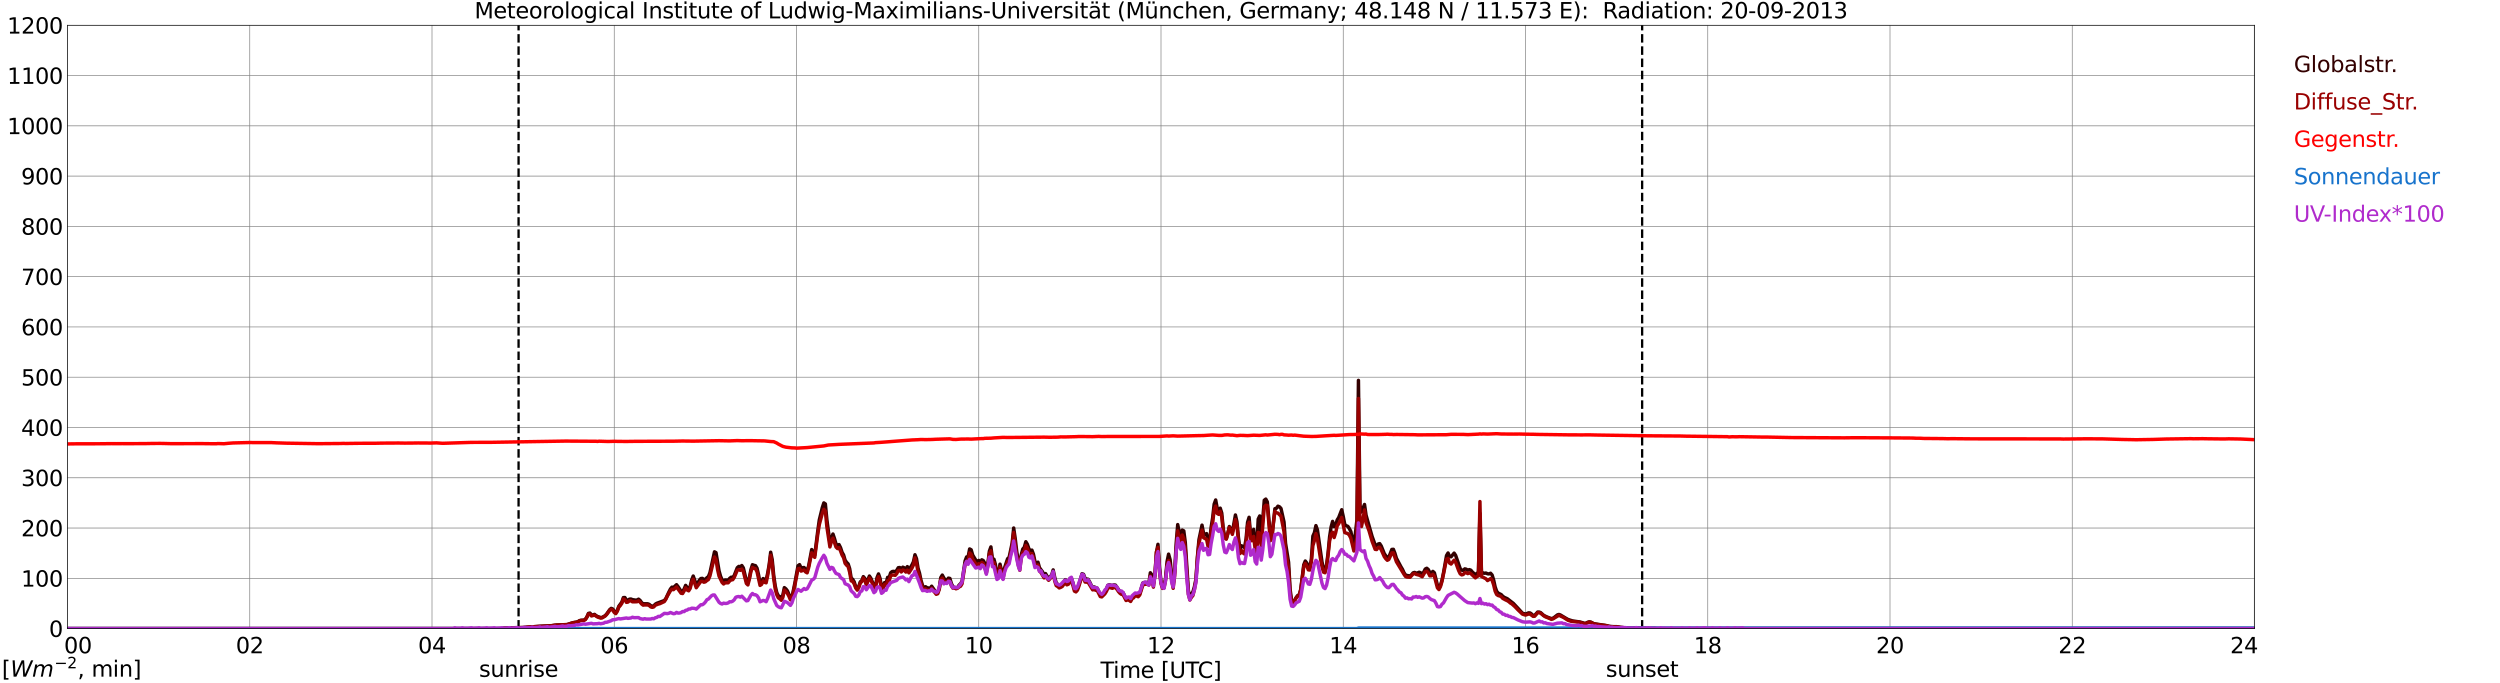 <?xml version="1.0" encoding="utf-8" standalone="no"?>
<!DOCTYPE svg PUBLIC "-//W3C//DTD SVG 1.1//EN"
  "http://www.w3.org/Graphics/SVG/1.1/DTD/svg11.dtd">
<svg xmlns:xlink="http://www.w3.org/1999/xlink" width="1085.4pt" height="296.64pt" viewBox="0 0 1085.4 296.64" xmlns="http://www.w3.org/2000/svg" version="1.1">
 <defs>
  <style type="text/css">*{stroke-linejoin: round; stroke-linecap: butt}</style>
 </defs>
 <g id="figure_1">
  <g id="patch_1">
   <path d="M 0 296.64 
L 1085.4 296.64 
L 1085.4 0 
L 0 0 
z
" style="fill: #ffffff"/>
  </g>
  <g id="axes_1">
   <g id="patch_2">
    <path d="M 29.306 272.909 
L 978.814 272.909 
L 978.814 10.976 
L 29.306 10.976 
z
" style="fill: #ffffff"/>
   </g>
   <g id="patch_3">
    <path d="M 978.814 272.909 
L 978.814 272.909 
L 978.814 10.976 
L 978.814 10.976 
z
" clip-path="url(#p41bcace090)" style="fill: #d3d3d3; opacity: 0.25; stroke: #d3d3d3; stroke-linejoin: miter"/>
   </g>
   <g id="matplotlib.axis_1">
    <g id="xtick_1">
     <g id="line2d_1">
      <path d="M 29.306 272.909 
L 29.306 10.976 
" clip-path="url(#p41bcace090)" style="fill: none; stroke: #808080; stroke-width: 0.3; stroke-linecap: square"/>
     </g>
     <g id="line2d_2"/>
     <g id="text_1">
      <!--    00 -->
      <g transform="translate(18.733 283.627) scale(0.095 -0.095)">
       <defs>
        <path id="DejaVuSans-20" transform="scale(0.016)"/>
        <path id="DejaVuSans-30" d="M 2034 4250 
Q 1547 4250 1301 3770 
Q 1056 3291 1056 2328 
Q 1056 1369 1301 889 
Q 1547 409 2034 409 
Q 2525 409 2770 889 
Q 3016 1369 3016 2328 
Q 3016 3291 2770 3770 
Q 2525 4250 2034 4250 
z
M 2034 4750 
Q 2819 4750 3233 4129 
Q 3647 3509 3647 2328 
Q 3647 1150 3233 529 
Q 2819 -91 2034 -91 
Q 1250 -91 836 529 
Q 422 1150 422 2328 
Q 422 3509 836 4129 
Q 1250 4750 2034 4750 
z
" transform="scale(0.016)"/>
       </defs>
       <use xlink:href="#DejaVuSans-20"/>
       <use xlink:href="#DejaVuSans-20" transform="translate(31.787 0)"/>
       <use xlink:href="#DejaVuSans-20" transform="translate(63.574 0)"/>
       <use xlink:href="#DejaVuSans-30" transform="translate(95.361 0)"/>
       <use xlink:href="#DejaVuSans-30" transform="translate(158.984 0)"/>
      </g>
     </g>
    </g>
    <g id="xtick_2">
     <g id="line2d_3">
      <path d="M 108.431 272.909 
L 108.431 10.976 
" clip-path="url(#p41bcace090)" style="fill: none; stroke: #808080; stroke-width: 0.3; stroke-linecap: square"/>
     </g>
     <g id="line2d_4"/>
     <g id="text_2">
      <!-- 02 -->
      <g transform="translate(102.387 283.627) scale(0.095 -0.095)">
       <defs>
        <path id="DejaVuSans-32" d="M 1228 531 
L 3431 531 
L 3431 0 
L 469 0 
L 469 531 
Q 828 903 1448 1529 
Q 2069 2156 2228 2338 
Q 2531 2678 2651 2914 
Q 2772 3150 2772 3378 
Q 2772 3750 2511 3984 
Q 2250 4219 1831 4219 
Q 1534 4219 1204 4116 
Q 875 4013 500 3803 
L 500 4441 
Q 881 4594 1212 4672 
Q 1544 4750 1819 4750 
Q 2544 4750 2975 4387 
Q 3406 4025 3406 3419 
Q 3406 3131 3298 2873 
Q 3191 2616 2906 2266 
Q 2828 2175 2409 1742 
Q 1991 1309 1228 531 
z
" transform="scale(0.016)"/>
       </defs>
       <use xlink:href="#DejaVuSans-30"/>
       <use xlink:href="#DejaVuSans-32" transform="translate(63.623 0)"/>
      </g>
     </g>
    </g>
    <g id="xtick_3">
     <g id="line2d_5">
      <path d="M 187.557 272.909 
L 187.557 10.976 
" clip-path="url(#p41bcace090)" style="fill: none; stroke: #808080; stroke-width: 0.3; stroke-linecap: square"/>
     </g>
     <g id="line2d_6"/>
     <g id="text_3">
      <!-- 04 -->
      <g transform="translate(181.513 283.627) scale(0.095 -0.095)">
       <defs>
        <path id="DejaVuSans-34" d="M 2419 4116 
L 825 1625 
L 2419 1625 
L 2419 4116 
z
M 2253 4666 
L 3047 4666 
L 3047 1625 
L 3713 1625 
L 3713 1100 
L 3047 1100 
L 3047 0 
L 2419 0 
L 2419 1100 
L 313 1100 
L 313 1709 
L 2253 4666 
z
" transform="scale(0.016)"/>
       </defs>
       <use xlink:href="#DejaVuSans-30"/>
       <use xlink:href="#DejaVuSans-34" transform="translate(63.623 0)"/>
      </g>
     </g>
    </g>
    <g id="xtick_4">
     <g id="line2d_7">
      <path d="M 266.683 272.909 
L 266.683 10.976 
" clip-path="url(#p41bcace090)" style="fill: none; stroke: #808080; stroke-width: 0.3; stroke-linecap: square"/>
     </g>
     <g id="line2d_8"/>
     <g id="text_4">
      <!-- 06 -->
      <g transform="translate(260.638 283.627) scale(0.095 -0.095)">
       <defs>
        <path id="DejaVuSans-36" d="M 2113 2584 
Q 1688 2584 1439 2293 
Q 1191 2003 1191 1497 
Q 1191 994 1439 701 
Q 1688 409 2113 409 
Q 2538 409 2786 701 
Q 3034 994 3034 1497 
Q 3034 2003 2786 2293 
Q 2538 2584 2113 2584 
z
M 3366 4563 
L 3366 3988 
Q 3128 4100 2886 4159 
Q 2644 4219 2406 4219 
Q 1781 4219 1451 3797 
Q 1122 3375 1075 2522 
Q 1259 2794 1537 2939 
Q 1816 3084 2150 3084 
Q 2853 3084 3261 2657 
Q 3669 2231 3669 1497 
Q 3669 778 3244 343 
Q 2819 -91 2113 -91 
Q 1303 -91 875 529 
Q 447 1150 447 2328 
Q 447 3434 972 4092 
Q 1497 4750 2381 4750 
Q 2619 4750 2861 4703 
Q 3103 4656 3366 4563 
z
" transform="scale(0.016)"/>
       </defs>
       <use xlink:href="#DejaVuSans-30"/>
       <use xlink:href="#DejaVuSans-36" transform="translate(63.623 0)"/>
      </g>
     </g>
    </g>
    <g id="xtick_5">
     <g id="line2d_9">
      <path d="M 345.808 272.909 
L 345.808 10.976 
" clip-path="url(#p41bcace090)" style="fill: none; stroke: #808080; stroke-width: 0.3; stroke-linecap: square"/>
     </g>
     <g id="line2d_10"/>
     <g id="text_5">
      <!-- 08 -->
      <g transform="translate(339.764 283.627) scale(0.095 -0.095)">
       <defs>
        <path id="DejaVuSans-38" d="M 2034 2216 
Q 1584 2216 1326 1975 
Q 1069 1734 1069 1313 
Q 1069 891 1326 650 
Q 1584 409 2034 409 
Q 2484 409 2743 651 
Q 3003 894 3003 1313 
Q 3003 1734 2745 1975 
Q 2488 2216 2034 2216 
z
M 1403 2484 
Q 997 2584 770 2862 
Q 544 3141 544 3541 
Q 544 4100 942 4425 
Q 1341 4750 2034 4750 
Q 2731 4750 3128 4425 
Q 3525 4100 3525 3541 
Q 3525 3141 3298 2862 
Q 3072 2584 2669 2484 
Q 3125 2378 3379 2068 
Q 3634 1759 3634 1313 
Q 3634 634 3220 271 
Q 2806 -91 2034 -91 
Q 1263 -91 848 271 
Q 434 634 434 1313 
Q 434 1759 690 2068 
Q 947 2378 1403 2484 
z
M 1172 3481 
Q 1172 3119 1398 2916 
Q 1625 2713 2034 2713 
Q 2441 2713 2670 2916 
Q 2900 3119 2900 3481 
Q 2900 3844 2670 4047 
Q 2441 4250 2034 4250 
Q 1625 4250 1398 4047 
Q 1172 3844 1172 3481 
z
" transform="scale(0.016)"/>
       </defs>
       <use xlink:href="#DejaVuSans-30"/>
       <use xlink:href="#DejaVuSans-38" transform="translate(63.623 0)"/>
      </g>
     </g>
    </g>
    <g id="xtick_6">
     <g id="line2d_11">
      <path d="M 424.934 272.909 
L 424.934 10.976 
" clip-path="url(#p41bcace090)" style="fill: none; stroke: #808080; stroke-width: 0.3; stroke-linecap: square"/>
     </g>
     <g id="line2d_12"/>
     <g id="text_6">
      <!-- 10 -->
      <g transform="translate(418.89 283.627) scale(0.095 -0.095)">
       <defs>
        <path id="DejaVuSans-31" d="M 794 531 
L 1825 531 
L 1825 4091 
L 703 3866 
L 703 4441 
L 1819 4666 
L 2450 4666 
L 2450 531 
L 3481 531 
L 3481 0 
L 794 0 
L 794 531 
z
" transform="scale(0.016)"/>
       </defs>
       <use xlink:href="#DejaVuSans-31"/>
       <use xlink:href="#DejaVuSans-30" transform="translate(63.623 0)"/>
      </g>
     </g>
    </g>
    <g id="xtick_7">
     <g id="line2d_13">
      <path d="M 504.06 272.909 
L 504.06 10.976 
" clip-path="url(#p41bcace090)" style="fill: none; stroke: #808080; stroke-width: 0.3; stroke-linecap: square"/>
     </g>
     <g id="line2d_14"/>
     <g id="text_7">
      <!-- 12 -->
      <g transform="translate(498.015 283.627) scale(0.095 -0.095)">
       <use xlink:href="#DejaVuSans-31"/>
       <use xlink:href="#DejaVuSans-32" transform="translate(63.623 0)"/>
      </g>
     </g>
    </g>
    <g id="xtick_8">
     <g id="line2d_15">
      <path d="M 583.185 272.909 
L 583.185 10.976 
" clip-path="url(#p41bcace090)" style="fill: none; stroke: #808080; stroke-width: 0.3; stroke-linecap: square"/>
     </g>
     <g id="line2d_16"/>
     <g id="text_8">
      <!-- 14 -->
      <g transform="translate(577.141 283.627) scale(0.095 -0.095)">
       <use xlink:href="#DejaVuSans-31"/>
       <use xlink:href="#DejaVuSans-34" transform="translate(63.623 0)"/>
      </g>
     </g>
    </g>
    <g id="xtick_9">
     <g id="line2d_17">
      <path d="M 662.311 272.909 
L 662.311 10.976 
" clip-path="url(#p41bcace090)" style="fill: none; stroke: #808080; stroke-width: 0.3; stroke-linecap: square"/>
     </g>
     <g id="line2d_18"/>
     <g id="text_9">
      <!-- 16 -->
      <g transform="translate(656.267 283.627) scale(0.095 -0.095)">
       <use xlink:href="#DejaVuSans-31"/>
       <use xlink:href="#DejaVuSans-36" transform="translate(63.623 0)"/>
      </g>
     </g>
    </g>
    <g id="xtick_10">
     <g id="line2d_19">
      <path d="M 741.437 272.909 
L 741.437 10.976 
" clip-path="url(#p41bcace090)" style="fill: none; stroke: #808080; stroke-width: 0.3; stroke-linecap: square"/>
     </g>
     <g id="line2d_20"/>
     <g id="text_10">
      <!-- 18 -->
      <g transform="translate(735.392 283.627) scale(0.095 -0.095)">
       <use xlink:href="#DejaVuSans-31"/>
       <use xlink:href="#DejaVuSans-38" transform="translate(63.623 0)"/>
      </g>
     </g>
    </g>
    <g id="xtick_11">
     <g id="line2d_21">
      <path d="M 820.562 272.909 
L 820.562 10.976 
" clip-path="url(#p41bcace090)" style="fill: none; stroke: #808080; stroke-width: 0.3; stroke-linecap: square"/>
     </g>
     <g id="line2d_22"/>
     <g id="text_11">
      <!-- 20 -->
      <g transform="translate(814.518 283.627) scale(0.095 -0.095)">
       <use xlink:href="#DejaVuSans-32"/>
       <use xlink:href="#DejaVuSans-30" transform="translate(63.623 0)"/>
      </g>
     </g>
    </g>
    <g id="xtick_12">
     <g id="line2d_23">
      <path d="M 899.688 272.909 
L 899.688 10.976 
" clip-path="url(#p41bcace090)" style="fill: none; stroke: #808080; stroke-width: 0.3; stroke-linecap: square"/>
     </g>
     <g id="line2d_24"/>
     <g id="text_12">
      <!-- 22 -->
      <g transform="translate(893.644 283.627) scale(0.095 -0.095)">
       <use xlink:href="#DejaVuSans-32"/>
       <use xlink:href="#DejaVuSans-32" transform="translate(63.623 0)"/>
      </g>
     </g>
    </g>
    <g id="xtick_13">
     <g id="line2d_25">
      <path d="M 978.814 272.909 
L 978.814 10.976 
" clip-path="url(#p41bcace090)" style="fill: none; stroke: #808080; stroke-width: 0.3; stroke-linecap: square"/>
     </g>
     <g id="line2d_26"/>
     <g id="text_13">
      <!-- 24    -->
      <g transform="translate(968.241 283.627) scale(0.095 -0.095)">
       <use xlink:href="#DejaVuSans-32"/>
       <use xlink:href="#DejaVuSans-34" transform="translate(63.623 0)"/>
       <use xlink:href="#DejaVuSans-20" transform="translate(127.246 0)"/>
       <use xlink:href="#DejaVuSans-20" transform="translate(159.033 0)"/>
       <use xlink:href="#DejaVuSans-20" transform="translate(190.82 0)"/>
      </g>
     </g>
    </g>
    <g id="text_14">
     <!-- Time [UTC] -->
     <g transform="translate(477.806 294.322) scale(0.095 -0.095)">
      <defs>
       <path id="DejaVuSans-54" d="M -19 4666 
L 3928 4666 
L 3928 4134 
L 2272 4134 
L 2272 0 
L 1638 0 
L 1638 4134 
L -19 4134 
L -19 4666 
z
" transform="scale(0.016)"/>
       <path id="DejaVuSans-69" d="M 603 3500 
L 1178 3500 
L 1178 0 
L 603 0 
L 603 3500 
z
M 603 4863 
L 1178 4863 
L 1178 4134 
L 603 4134 
L 603 4863 
z
" transform="scale(0.016)"/>
       <path id="DejaVuSans-6d" d="M 3328 2828 
Q 3544 3216 3844 3400 
Q 4144 3584 4550 3584 
Q 5097 3584 5394 3201 
Q 5691 2819 5691 2113 
L 5691 0 
L 5113 0 
L 5113 2094 
Q 5113 2597 4934 2840 
Q 4756 3084 4391 3084 
Q 3944 3084 3684 2787 
Q 3425 2491 3425 1978 
L 3425 0 
L 2847 0 
L 2847 2094 
Q 2847 2600 2669 2842 
Q 2491 3084 2119 3084 
Q 1678 3084 1418 2786 
Q 1159 2488 1159 1978 
L 1159 0 
L 581 0 
L 581 3500 
L 1159 3500 
L 1159 2956 
Q 1356 3278 1631 3431 
Q 1906 3584 2284 3584 
Q 2666 3584 2933 3390 
Q 3200 3197 3328 2828 
z
" transform="scale(0.016)"/>
       <path id="DejaVuSans-65" d="M 3597 1894 
L 3597 1613 
L 953 1613 
Q 991 1019 1311 708 
Q 1631 397 2203 397 
Q 2534 397 2845 478 
Q 3156 559 3463 722 
L 3463 178 
Q 3153 47 2828 -22 
Q 2503 -91 2169 -91 
Q 1331 -91 842 396 
Q 353 884 353 1716 
Q 353 2575 817 3079 
Q 1281 3584 2069 3584 
Q 2775 3584 3186 3129 
Q 3597 2675 3597 1894 
z
M 3022 2063 
Q 3016 2534 2758 2815 
Q 2500 3097 2075 3097 
Q 1594 3097 1305 2825 
Q 1016 2553 972 2059 
L 3022 2063 
z
" transform="scale(0.016)"/>
       <path id="DejaVuSans-5b" d="M 550 4863 
L 1875 4863 
L 1875 4416 
L 1125 4416 
L 1125 -397 
L 1875 -397 
L 1875 -844 
L 550 -844 
L 550 4863 
z
" transform="scale(0.016)"/>
       <path id="DejaVuSans-55" d="M 556 4666 
L 1191 4666 
L 1191 1831 
Q 1191 1081 1462 751 
Q 1734 422 2344 422 
Q 2950 422 3222 751 
Q 3494 1081 3494 1831 
L 3494 4666 
L 4128 4666 
L 4128 1753 
Q 4128 841 3676 375 
Q 3225 -91 2344 -91 
Q 1459 -91 1007 375 
Q 556 841 556 1753 
L 556 4666 
z
" transform="scale(0.016)"/>
       <path id="DejaVuSans-43" d="M 4122 4306 
L 4122 3641 
Q 3803 3938 3442 4084 
Q 3081 4231 2675 4231 
Q 1875 4231 1450 3742 
Q 1025 3253 1025 2328 
Q 1025 1406 1450 917 
Q 1875 428 2675 428 
Q 3081 428 3442 575 
Q 3803 722 4122 1019 
L 4122 359 
Q 3791 134 3420 21 
Q 3050 -91 2638 -91 
Q 1578 -91 968 557 
Q 359 1206 359 2328 
Q 359 3453 968 4101 
Q 1578 4750 2638 4750 
Q 3056 4750 3426 4639 
Q 3797 4528 4122 4306 
z
" transform="scale(0.016)"/>
       <path id="DejaVuSans-5d" d="M 1947 4863 
L 1947 -844 
L 622 -844 
L 622 -397 
L 1369 -397 
L 1369 4416 
L 622 4416 
L 622 4863 
L 1947 4863 
z
" transform="scale(0.016)"/>
      </defs>
      <use xlink:href="#DejaVuSans-54"/>
      <use xlink:href="#DejaVuSans-69" transform="translate(57.959 0)"/>
      <use xlink:href="#DejaVuSans-6d" transform="translate(85.742 0)"/>
      <use xlink:href="#DejaVuSans-65" transform="translate(183.154 0)"/>
      <use xlink:href="#DejaVuSans-20" transform="translate(244.678 0)"/>
      <use xlink:href="#DejaVuSans-5b" transform="translate(276.465 0)"/>
      <use xlink:href="#DejaVuSans-55" transform="translate(315.479 0)"/>
      <use xlink:href="#DejaVuSans-54" transform="translate(388.672 0)"/>
      <use xlink:href="#DejaVuSans-43" transform="translate(443.881 0)"/>
      <use xlink:href="#DejaVuSans-5d" transform="translate(513.705 0)"/>
     </g>
    </g>
   </g>
   <g id="matplotlib.axis_2">
    <g id="ytick_1">
     <g id="line2d_27">
      <path d="M 29.306 272.909 
L 978.814 272.909 
" clip-path="url(#p41bcace090)" style="fill: none; stroke: #808080; stroke-width: 0.3; stroke-linecap: square"/>
     </g>
     <g id="line2d_28"/>
     <g id="text_15">
      <!-- 0 -->
      <g transform="translate(21.261 276.518) scale(0.095 -0.095)">
       <use xlink:href="#DejaVuSans-30"/>
      </g>
     </g>
    </g>
    <g id="ytick_2">
     <g id="line2d_29">
      <path d="M 29.306 251.081 
L 978.814 251.081 
" clip-path="url(#p41bcace090)" style="fill: none; stroke: #808080; stroke-width: 0.3; stroke-linecap: square"/>
     </g>
     <g id="line2d_30"/>
     <g id="text_16">
      <!-- 100 -->
      <g transform="translate(9.173 254.69) scale(0.095 -0.095)">
       <use xlink:href="#DejaVuSans-31"/>
       <use xlink:href="#DejaVuSans-30" transform="translate(63.623 0)"/>
       <use xlink:href="#DejaVuSans-30" transform="translate(127.246 0)"/>
      </g>
     </g>
    </g>
    <g id="ytick_3">
     <g id="line2d_31">
      <path d="M 29.306 229.253 
L 978.814 229.253 
" clip-path="url(#p41bcace090)" style="fill: none; stroke: #808080; stroke-width: 0.3; stroke-linecap: square"/>
     </g>
     <g id="line2d_32"/>
     <g id="text_17">
      <!-- 200 -->
      <g transform="translate(9.173 232.863) scale(0.095 -0.095)">
       <use xlink:href="#DejaVuSans-32"/>
       <use xlink:href="#DejaVuSans-30" transform="translate(63.623 0)"/>
       <use xlink:href="#DejaVuSans-30" transform="translate(127.246 0)"/>
      </g>
     </g>
    </g>
    <g id="ytick_4">
     <g id="line2d_33">
      <path d="M 29.306 207.426 
L 978.814 207.426 
" clip-path="url(#p41bcace090)" style="fill: none; stroke: #808080; stroke-width: 0.3; stroke-linecap: square"/>
     </g>
     <g id="line2d_34"/>
     <g id="text_18">
      <!-- 300 -->
      <g transform="translate(9.173 211.035) scale(0.095 -0.095)">
       <defs>
        <path id="DejaVuSans-33" d="M 2597 2516 
Q 3050 2419 3304 2112 
Q 3559 1806 3559 1356 
Q 3559 666 3084 287 
Q 2609 -91 1734 -91 
Q 1441 -91 1130 -33 
Q 819 25 488 141 
L 488 750 
Q 750 597 1062 519 
Q 1375 441 1716 441 
Q 2309 441 2620 675 
Q 2931 909 2931 1356 
Q 2931 1769 2642 2001 
Q 2353 2234 1838 2234 
L 1294 2234 
L 1294 2753 
L 1863 2753 
Q 2328 2753 2575 2939 
Q 2822 3125 2822 3475 
Q 2822 3834 2567 4026 
Q 2313 4219 1838 4219 
Q 1578 4219 1281 4162 
Q 984 4106 628 3988 
L 628 4550 
Q 988 4650 1302 4700 
Q 1616 4750 1894 4750 
Q 2613 4750 3031 4423 
Q 3450 4097 3450 3541 
Q 3450 3153 3228 2886 
Q 3006 2619 2597 2516 
z
" transform="scale(0.016)"/>
       </defs>
       <use xlink:href="#DejaVuSans-33"/>
       <use xlink:href="#DejaVuSans-30" transform="translate(63.623 0)"/>
       <use xlink:href="#DejaVuSans-30" transform="translate(127.246 0)"/>
      </g>
     </g>
    </g>
    <g id="ytick_5">
     <g id="line2d_35">
      <path d="M 29.306 185.598 
L 978.814 185.598 
" clip-path="url(#p41bcace090)" style="fill: none; stroke: #808080; stroke-width: 0.3; stroke-linecap: square"/>
     </g>
     <g id="line2d_36"/>
     <g id="text_19">
      <!-- 400 -->
      <g transform="translate(9.173 189.207) scale(0.095 -0.095)">
       <use xlink:href="#DejaVuSans-34"/>
       <use xlink:href="#DejaVuSans-30" transform="translate(63.623 0)"/>
       <use xlink:href="#DejaVuSans-30" transform="translate(127.246 0)"/>
      </g>
     </g>
    </g>
    <g id="ytick_6">
     <g id="line2d_37">
      <path d="M 29.306 163.77 
L 978.814 163.77 
" clip-path="url(#p41bcace090)" style="fill: none; stroke: #808080; stroke-width: 0.3; stroke-linecap: square"/>
     </g>
     <g id="line2d_38"/>
     <g id="text_20">
      <!-- 500 -->
      <g transform="translate(9.173 167.379) scale(0.095 -0.095)">
       <defs>
        <path id="DejaVuSans-35" d="M 691 4666 
L 3169 4666 
L 3169 4134 
L 1269 4134 
L 1269 2991 
Q 1406 3038 1543 3061 
Q 1681 3084 1819 3084 
Q 2600 3084 3056 2656 
Q 3513 2228 3513 1497 
Q 3513 744 3044 326 
Q 2575 -91 1722 -91 
Q 1428 -91 1123 -41 
Q 819 9 494 109 
L 494 744 
Q 775 591 1075 516 
Q 1375 441 1709 441 
Q 2250 441 2565 725 
Q 2881 1009 2881 1497 
Q 2881 1984 2565 2268 
Q 2250 2553 1709 2553 
Q 1456 2553 1204 2497 
Q 953 2441 691 2322 
L 691 4666 
z
" transform="scale(0.016)"/>
       </defs>
       <use xlink:href="#DejaVuSans-35"/>
       <use xlink:href="#DejaVuSans-30" transform="translate(63.623 0)"/>
       <use xlink:href="#DejaVuSans-30" transform="translate(127.246 0)"/>
      </g>
     </g>
    </g>
    <g id="ytick_7">
     <g id="line2d_39">
      <path d="M 29.306 141.942 
L 978.814 141.942 
" clip-path="url(#p41bcace090)" style="fill: none; stroke: #808080; stroke-width: 0.3; stroke-linecap: square"/>
     </g>
     <g id="line2d_40"/>
     <g id="text_21">
      <!-- 600 -->
      <g transform="translate(9.173 145.551) scale(0.095 -0.095)">
       <use xlink:href="#DejaVuSans-36"/>
       <use xlink:href="#DejaVuSans-30" transform="translate(63.623 0)"/>
       <use xlink:href="#DejaVuSans-30" transform="translate(127.246 0)"/>
      </g>
     </g>
    </g>
    <g id="ytick_8">
     <g id="line2d_41">
      <path d="M 29.306 120.114 
L 978.814 120.114 
" clip-path="url(#p41bcace090)" style="fill: none; stroke: #808080; stroke-width: 0.3; stroke-linecap: square"/>
     </g>
     <g id="line2d_42"/>
     <g id="text_22">
      <!-- 700 -->
      <g transform="translate(9.173 123.724) scale(0.095 -0.095)">
       <defs>
        <path id="DejaVuSans-37" d="M 525 4666 
L 3525 4666 
L 3525 4397 
L 1831 0 
L 1172 0 
L 2766 4134 
L 525 4134 
L 525 4666 
z
" transform="scale(0.016)"/>
       </defs>
       <use xlink:href="#DejaVuSans-37"/>
       <use xlink:href="#DejaVuSans-30" transform="translate(63.623 0)"/>
       <use xlink:href="#DejaVuSans-30" transform="translate(127.246 0)"/>
      </g>
     </g>
    </g>
    <g id="ytick_9">
     <g id="line2d_43">
      <path d="M 29.306 98.287 
L 978.814 98.287 
" clip-path="url(#p41bcace090)" style="fill: none; stroke: #808080; stroke-width: 0.3; stroke-linecap: square"/>
     </g>
     <g id="line2d_44"/>
     <g id="text_23">
      <!-- 800 -->
      <g transform="translate(9.173 101.896) scale(0.095 -0.095)">
       <use xlink:href="#DejaVuSans-38"/>
       <use xlink:href="#DejaVuSans-30" transform="translate(63.623 0)"/>
       <use xlink:href="#DejaVuSans-30" transform="translate(127.246 0)"/>
      </g>
     </g>
    </g>
    <g id="ytick_10">
     <g id="line2d_45">
      <path d="M 29.306 76.459 
L 978.814 76.459 
" clip-path="url(#p41bcace090)" style="fill: none; stroke: #808080; stroke-width: 0.3; stroke-linecap: square"/>
     </g>
     <g id="line2d_46"/>
     <g id="text_24">
      <!-- 900 -->
      <g transform="translate(9.173 80.068) scale(0.095 -0.095)">
       <defs>
        <path id="DejaVuSans-39" d="M 703 97 
L 703 672 
Q 941 559 1184 500 
Q 1428 441 1663 441 
Q 2288 441 2617 861 
Q 2947 1281 2994 2138 
Q 2813 1869 2534 1725 
Q 2256 1581 1919 1581 
Q 1219 1581 811 2004 
Q 403 2428 403 3163 
Q 403 3881 828 4315 
Q 1253 4750 1959 4750 
Q 2769 4750 3195 4129 
Q 3622 3509 3622 2328 
Q 3622 1225 3098 567 
Q 2575 -91 1691 -91 
Q 1453 -91 1209 -44 
Q 966 3 703 97 
z
M 1959 2075 
Q 2384 2075 2632 2365 
Q 2881 2656 2881 3163 
Q 2881 3666 2632 3958 
Q 2384 4250 1959 4250 
Q 1534 4250 1286 3958 
Q 1038 3666 1038 3163 
Q 1038 2656 1286 2365 
Q 1534 2075 1959 2075 
z
" transform="scale(0.016)"/>
       </defs>
       <use xlink:href="#DejaVuSans-39"/>
       <use xlink:href="#DejaVuSans-30" transform="translate(63.623 0)"/>
       <use xlink:href="#DejaVuSans-30" transform="translate(127.246 0)"/>
      </g>
     </g>
    </g>
    <g id="ytick_11">
     <g id="line2d_47">
      <path d="M 29.306 54.631 
L 978.814 54.631 
" clip-path="url(#p41bcace090)" style="fill: none; stroke: #808080; stroke-width: 0.3; stroke-linecap: square"/>
     </g>
     <g id="line2d_48"/>
     <g id="text_25">
      <!-- 1000 -->
      <g transform="translate(3.128 58.24) scale(0.095 -0.095)">
       <use xlink:href="#DejaVuSans-31"/>
       <use xlink:href="#DejaVuSans-30" transform="translate(63.623 0)"/>
       <use xlink:href="#DejaVuSans-30" transform="translate(127.246 0)"/>
       <use xlink:href="#DejaVuSans-30" transform="translate(190.869 0)"/>
      </g>
     </g>
    </g>
    <g id="ytick_12">
     <g id="line2d_49">
      <path d="M 29.306 32.803 
L 978.814 32.803 
" clip-path="url(#p41bcace090)" style="fill: none; stroke: #808080; stroke-width: 0.3; stroke-linecap: square"/>
     </g>
     <g id="line2d_50"/>
     <g id="text_26">
      <!-- 1100 -->
      <g transform="translate(3.128 36.413) scale(0.095 -0.095)">
       <use xlink:href="#DejaVuSans-31"/>
       <use xlink:href="#DejaVuSans-31" transform="translate(63.623 0)"/>
       <use xlink:href="#DejaVuSans-30" transform="translate(127.246 0)"/>
       <use xlink:href="#DejaVuSans-30" transform="translate(190.869 0)"/>
      </g>
     </g>
    </g>
    <g id="ytick_13">
     <g id="line2d_51">
      <path d="M 29.306 10.976 
L 978.814 10.976 
" clip-path="url(#p41bcace090)" style="fill: none; stroke: #808080; stroke-width: 0.3; stroke-linecap: square"/>
     </g>
     <g id="line2d_52"/>
     <g id="text_27">
      <!-- 1200 -->
      <g transform="translate(3.128 14.585) scale(0.095 -0.095)">
       <use xlink:href="#DejaVuSans-31"/>
       <use xlink:href="#DejaVuSans-32" transform="translate(63.623 0)"/>
       <use xlink:href="#DejaVuSans-30" transform="translate(127.246 0)"/>
       <use xlink:href="#DejaVuSans-30" transform="translate(190.869 0)"/>
      </g>
     </g>
    </g>
   </g>
   <g id="line2d_53">
    <path d="M 225.142 272.909 
L 225.142 10.976 
" clip-path="url(#p41bcace090)" style="fill: none; stroke-dasharray: 3.7,1.6; stroke-dashoffset: 0; stroke: #000000"/>
   </g>
   <g id="line2d_54">
    <path d="M 712.952 272.909 
L 712.952 10.976 
" clip-path="url(#p41bcace090)" style="fill: none; stroke-dasharray: 3.7,1.6; stroke-dashoffset: 0; stroke: #000000"/>
   </g>
   <g id="line2d_55">
    <path d="M 29.306 272.909 
L 217.889 272.909 
L 218.548 272.752 
L 219.867 272.662 
L 222.504 272.634 
L 224.482 272.573 
L 226.461 272.455 
L 227.779 272.396 
L 234.373 271.892 
L 239.648 271.625 
L 241.626 271.359 
L 246.242 271.152 
L 247.561 270.709 
L 248.88 270.322 
L 250.858 269.938 
L 251.517 269.493 
L 252.176 269.285 
L 253.495 269.226 
L 254.155 268.871 
L 254.814 267.834 
L 255.473 266.323 
L 256.133 266.177 
L 256.792 267.004 
L 257.451 266.976 
L 258.111 266.738 
L 258.77 267.273 
L 259.43 267.657 
L 260.748 268.102 
L 261.408 268.072 
L 262.726 267.301 
L 263.386 266.592 
L 264.705 264.695 
L 265.364 264.132 
L 266.023 264.398 
L 266.683 265.317 
L 267.342 265.909 
L 268.002 265.02 
L 268.661 263.215 
L 269.98 261.408 
L 270.639 259.454 
L 271.298 259.424 
L 271.958 260.519 
L 272.617 260.609 
L 273.277 260.135 
L 273.936 260.074 
L 274.595 260.343 
L 275.914 260.55 
L 276.573 260.519 
L 277.233 260.135 
L 277.892 260.668 
L 278.552 261.615 
L 279.211 262.148 
L 281.189 262.148 
L 281.849 262.386 
L 282.508 262.949 
L 283.167 263.156 
L 283.827 263.095 
L 284.486 262.327 
L 285.145 261.94 
L 288.442 260.727 
L 289.102 259.838 
L 290.42 257.025 
L 291.08 255.722 
L 291.739 254.923 
L 292.399 255.069 
L 293.717 253.855 
L 294.377 254.685 
L 295.696 256.728 
L 296.355 256.846 
L 297.014 255.75 
L 297.674 254.152 
L 298.333 255.069 
L 298.992 255.514 
L 299.652 254.536 
L 300.311 251.782 
L 300.971 250.094 
L 302.289 253.796 
L 302.949 253.115 
L 303.608 251.961 
L 304.267 251.19 
L 304.927 251.101 
L 305.586 251.546 
L 306.246 251.515 
L 306.905 250.834 
L 307.564 250.33 
L 308.224 248.673 
L 310.202 239.58 
L 310.861 239.936 
L 312.18 247.844 
L 312.839 250.212 
L 313.499 251.723 
L 314.158 252.404 
L 314.818 251.812 
L 316.136 251.902 
L 316.796 251.101 
L 317.455 250.599 
L 318.114 250.745 
L 318.774 249.857 
L 320.093 246.482 
L 320.752 245.919 
L 321.411 246.067 
L 322.071 245.532 
L 322.73 246.569 
L 324.049 252.138 
L 324.708 253.026 
L 325.368 250.717 
L 326.027 247.309 
L 326.686 245.177 
L 327.346 245.445 
L 328.005 245.591 
L 328.665 246.659 
L 329.324 249.531 
L 329.983 252.967 
L 330.643 252.76 
L 331.302 251.19 
L 332.621 251.871 
L 333.28 248.94 
L 333.94 245.177 
L 334.599 239.757 
L 335.258 242.957 
L 335.918 249.828 
L 336.577 254.447 
L 337.236 257.26 
L 337.896 258.653 
L 338.555 259.009 
L 339.215 259.541 
L 339.874 258.387 
L 340.533 255.13 
L 341.193 255.663 
L 341.852 256.521 
L 343.171 259.483 
L 343.83 259.393 
L 345.149 252.877 
L 346.468 245.622 
L 347.127 245.148 
L 347.787 246.541 
L 349.105 246.392 
L 349.765 247.281 
L 350.424 247.724 
L 351.083 245.681 
L 352.402 238.602 
L 353.721 241.032 
L 355.04 230.548 
L 355.699 225.778 
L 357.018 220.358 
L 357.677 218.344 
L 358.337 218.789 
L 358.996 225.66 
L 360.315 235.671 
L 361.634 231.851 
L 362.293 233.804 
L 362.952 236.116 
L 363.612 236.736 
L 364.271 236.441 
L 364.93 237.773 
L 365.59 239.787 
L 366.249 240.942 
L 366.909 243.223 
L 367.568 244.17 
L 368.227 244.823 
L 368.887 246.866 
L 369.546 250.983 
L 370.206 251.515 
L 370.865 252.642 
L 371.524 254.744 
L 372.184 255.691 
L 372.843 254.595 
L 373.502 252.611 
L 374.162 252.079 
L 374.821 250.361 
L 375.481 251.131 
L 376.14 253.382 
L 377.459 250.094 
L 378.118 251.101 
L 378.777 252.76 
L 379.437 254.923 
L 380.096 254.388 
L 380.756 250.806 
L 381.415 249.175 
L 382.074 251.101 
L 382.734 254.862 
L 383.393 255.158 
L 384.053 252.936 
L 384.712 253.205 
L 385.371 250.658 
L 386.031 250.775 
L 386.69 248.673 
L 387.349 248.139 
L 388.009 248.051 
L 388.668 248.259 
L 389.328 247.637 
L 389.987 246.482 
L 390.646 246.392 
L 391.306 247.015 
L 391.965 246.244 
L 392.624 246.541 
L 393.284 247.102 
L 393.943 246.006 
L 394.603 247.191 
L 395.262 246.392 
L 395.921 245.297 
L 396.581 243.904 
L 397.24 240.853 
L 397.899 242.542 
L 398.559 246.628 
L 399.218 248.85 
L 399.878 252.02 
L 400.537 254.211 
L 401.196 255.13 
L 401.856 254.744 
L 402.515 255.189 
L 403.834 255.396 
L 404.493 254.508 
L 406.471 257.35 
L 407.131 257.173 
L 407.79 255.366 
L 408.45 250.745 
L 409.109 249.68 
L 409.768 250.924 
L 410.428 251.841 
L 411.087 251.989 
L 411.746 251.011 
L 412.406 251.131 
L 413.065 253.382 
L 413.725 254.744 
L 415.043 255.335 
L 415.703 255.1 
L 416.362 254.063 
L 417.022 253.412 
L 417.681 252.404 
L 419 243.548 
L 419.659 241.802 
L 420.318 241.802 
L 420.978 238.336 
L 421.637 238.692 
L 422.297 240.973 
L 423.615 243.164 
L 424.275 243.815 
L 424.934 243.313 
L 425.593 244.644 
L 426.253 243.046 
L 426.912 243.371 
L 427.572 244.585 
L 428.231 247.458 
L 428.89 244.792 
L 429.55 239.283 
L 430.209 237.447 
L 430.869 242.601 
L 431.528 242.778 
L 432.187 245.207 
L 432.847 249.562 
L 433.506 249.383 
L 434.165 244.941 
L 434.825 247.813 
L 435.484 249.977 
L 436.144 246.541 
L 437.462 242.57 
L 438.122 241.979 
L 439.44 235.789 
L 440.1 229.245 
L 440.759 233.776 
L 441.419 239.432 
L 442.078 243.371 
L 442.737 246.244 
L 443.397 240.853 
L 444.056 238.366 
L 444.716 237.626 
L 445.375 235.197 
L 446.034 236.293 
L 446.694 238.246 
L 447.353 239.137 
L 448.012 238.84 
L 448.672 240.617 
L 449.331 243.756 
L 449.991 244.644 
L 450.65 244.081 
L 451.309 246.482 
L 452.628 248.259 
L 453.287 249.649 
L 453.947 249.027 
L 454.606 250.184 
L 455.266 251.011 
L 456.584 249.68 
L 457.244 247.429 
L 457.903 250.599 
L 458.563 253.026 
L 459.881 254.388 
L 460.541 254.122 
L 461.2 253.707 
L 462.519 251.664 
L 463.178 252.967 
L 463.838 252.729 
L 464.497 251.367 
L 465.156 251.16 
L 465.816 252.967 
L 466.475 255.604 
L 467.134 256.195 
L 467.794 255.543 
L 468.453 253.648 
L 469.772 249.088 
L 470.431 249.354 
L 471.091 251.131 
L 471.75 251.398 
L 472.409 251.487 
L 473.069 252.611 
L 473.728 254.004 
L 474.388 255.069 
L 475.047 254.833 
L 476.366 255.396 
L 477.685 258.062 
L 478.344 258.446 
L 479.663 257.053 
L 480.322 255.811 
L 480.981 254.152 
L 481.641 253.886 
L 482.3 254.093 
L 482.96 254.181 
L 483.619 253.945 
L 484.278 254.032 
L 486.256 256.876 
L 486.916 257.291 
L 487.575 257.291 
L 488.894 259.987 
L 489.553 259.779 
L 490.213 259.838 
L 490.872 260.401 
L 491.532 259.275 
L 492.191 258.95 
L 492.85 258.003 
L 493.51 258.179 
L 494.169 258.476 
L 494.828 257.736 
L 496.147 253.144 
L 496.807 252.877 
L 497.466 253.292 
L 498.125 253.056 
L 498.785 253.174 
L 499.444 248.673 
L 500.103 249.59 
L 500.763 253.351 
L 501.422 249.59 
L 502.082 239.757 
L 502.741 236.323 
L 503.4 246.244 
L 504.06 252.375 
L 504.719 254.803 
L 505.379 254.477 
L 506.038 251.011 
L 506.697 243.815 
L 507.357 240.586 
L 508.016 243.016 
L 508.675 249.442 
L 509.335 253.648 
L 509.994 248.051 
L 510.654 235.847 
L 511.313 227.762 
L 512.632 234.219 
L 513.291 230.133 
L 513.95 230.489 
L 514.61 235.553 
L 515.929 256.226 
L 516.588 259.513 
L 517.247 258.031 
L 517.907 256.966 
L 518.566 254.744 
L 519.226 251.398 
L 519.885 241.623 
L 520.544 234.278 
L 521.863 228 
L 522.522 231.464 
L 523.182 232.117 
L 523.841 231.672 
L 524.501 234.959 
L 525.16 235.225 
L 525.819 228.978 
L 526.479 224.831 
L 527.138 218.879 
L 527.797 217.071 
L 528.457 220.655 
L 529.116 221.779 
L 529.776 220.625 
L 530.435 222.757 
L 531.094 229.598 
L 531.754 233.272 
L 532.413 233.922 
L 533.073 231.731 
L 533.732 228.592 
L 535.051 230.991 
L 536.369 223.587 
L 537.029 226.518 
L 537.688 233.42 
L 538.348 238.395 
L 539.007 236.943 
L 540.326 237.744 
L 540.985 234.012 
L 541.644 226.756 
L 542.304 224.593 
L 542.963 232.145 
L 543.623 232.266 
L 544.282 229.836 
L 544.941 235.404 
L 545.601 238.187 
L 546.26 225.394 
L 546.919 224.002 
L 547.579 231.464 
L 548.238 225.423 
L 548.898 217.189 
L 549.557 216.687 
L 550.216 217.901 
L 551.535 232.56 
L 552.195 233.064 
L 553.513 220.863 
L 554.173 220.684 
L 554.832 219.767 
L 555.491 220.033 
L 556.151 220.743 
L 557.47 226.667 
L 558.129 235.878 
L 559.448 244.111 
L 560.107 255.839 
L 560.766 260.609 
L 561.426 261.377 
L 562.085 260.696 
L 562.745 259.424 
L 563.404 258.535 
L 564.063 258.269 
L 564.723 255.87 
L 566.042 245.207 
L 566.701 243.579 
L 567.36 244.437 
L 568.02 246.067 
L 568.679 246.213 
L 569.338 242.808 
L 569.998 232.768 
L 570.657 231.288 
L 571.317 228.208 
L 571.976 230.043 
L 573.954 243.994 
L 574.613 246.777 
L 575.273 247.488 
L 575.932 245.415 
L 576.592 240.172 
L 577.251 233.095 
L 577.91 228.799 
L 578.57 226.37 
L 579.229 228.681 
L 579.889 227.97 
L 580.548 225.75 
L 581.207 224.713 
L 582.526 221.306 
L 583.185 224.239 
L 583.845 227.704 
L 584.504 228.267 
L 585.164 228.502 
L 585.823 229.48 
L 586.482 230.783 
L 587.142 233.953 
L 587.801 236.144 
L 588.46 231.672 
L 589.12 225.719 
L 589.779 165.152 
L 590.439 219.352 
L 591.098 222.284 
L 592.417 219.025 
L 593.076 223.646 
L 595.714 232.916 
L 597.032 236.559 
L 597.692 237.004 
L 598.351 236.175 
L 599.011 236.026 
L 599.67 237.033 
L 600.989 240.351 
L 601.648 241.298 
L 602.307 241.95 
L 602.967 241.95 
L 604.286 238.543 
L 604.945 238.484 
L 605.604 240.172 
L 606.264 242.363 
L 608.242 246.096 
L 608.901 247.191 
L 609.561 248.673 
L 610.22 249.649 
L 610.879 249.857 
L 612.198 250.064 
L 612.858 249.501 
L 613.517 248.702 
L 614.176 248.525 
L 614.836 248.85 
L 615.495 248.702 
L 616.154 248.436 
L 616.814 248.702 
L 617.473 249.296 
L 618.133 248.377 
L 618.792 247.043 
L 619.451 246.718 
L 620.111 247.281 
L 620.77 248.584 
L 621.429 248.791 
L 622.089 248.08 
L 622.748 248.673 
L 624.067 254.063 
L 624.726 255.13 
L 625.386 254.122 
L 626.045 251.93 
L 626.705 248.732 
L 628.023 241.208 
L 628.683 240.084 
L 629.342 241.623 
L 630.001 241.743 
L 631.32 240.143 
L 631.98 241.121 
L 633.958 246.866 
L 634.617 247.547 
L 635.276 247.665 
L 635.936 246.984 
L 636.595 247.132 
L 637.255 247.578 
L 637.914 247.309 
L 638.573 247.547 
L 639.233 248.346 
L 640.552 249.501 
L 641.87 248.436 
L 642.53 222.875 
L 643.189 248.169 
L 643.848 248.791 
L 644.508 248.881 
L 645.167 248.791 
L 645.827 249.117 
L 646.486 249.175 
L 647.145 248.881 
L 647.805 249.621 
L 648.464 251.753 
L 649.123 254.803 
L 649.783 256.7 
L 650.442 257.498 
L 651.761 258.151 
L 652.42 258.86 
L 653.08 259.334 
L 654.399 259.928 
L 657.036 261.971 
L 659.014 264.073 
L 660.992 266.236 
L 662.311 266.62 
L 663.63 266.088 
L 664.289 266.116 
L 664.949 266.592 
L 665.608 267.212 
L 666.267 267.212 
L 667.586 265.732 
L 668.246 265.732 
L 668.905 265.998 
L 670.224 267.183 
L 671.542 267.834 
L 673.521 268.576 
L 674.18 268.428 
L 674.839 268.013 
L 676.158 266.976 
L 676.817 266.769 
L 677.477 267.004 
L 679.455 268.19 
L 680.774 268.96 
L 682.752 269.582 
L 686.049 270.056 
L 688.027 270.647 
L 688.686 270.53 
L 689.346 270.145 
L 690.005 269.966 
L 690.664 270.086 
L 691.983 270.767 
L 694.621 271.182 
L 696.599 271.449 
L 697.918 271.715 
L 698.577 271.922 
L 700.555 272.071 
L 701.874 272.071 
L 704.511 272.485 
L 713.083 272.752 
L 718.358 272.811 
L 719.677 272.909 
L 978.154 272.909 
L 978.154 272.909 
" clip-path="url(#p41bcace090)" style="fill: none; stroke: #330000; stroke-width: 1.5; stroke-linecap: square"/>
   </g>
   <g id="line2d_56">
    <path d="M 29.306 272.909 
L 217.889 272.909 
L 219.207 272.712 
L 221.186 272.629 
L 223.823 272.503 
L 225.142 272.503 
L 227.12 272.461 
L 229.757 272.208 
L 238.329 271.748 
L 238.989 271.748 
L 240.967 271.411 
L 244.923 271.243 
L 246.242 271.202 
L 247.561 270.781 
L 248.22 270.53 
L 249.539 270.279 
L 250.198 270.32 
L 250.858 270.025 
L 251.517 269.606 
L 252.176 269.438 
L 253.495 269.355 
L 254.155 268.975 
L 254.814 267.969 
L 255.473 266.583 
L 256.133 266.627 
L 256.792 267.423 
L 258.111 267.046 
L 259.43 267.884 
L 260.748 268.347 
L 261.408 268.264 
L 262.726 267.465 
L 263.386 266.793 
L 264.705 264.99 
L 265.364 264.527 
L 266.023 264.905 
L 266.683 265.913 
L 267.342 266.415 
L 268.002 265.409 
L 268.661 263.604 
L 269.32 262.89 
L 269.98 261.925 
L 270.639 260.035 
L 271.298 260.412 
L 271.958 261.504 
L 272.617 261.421 
L 273.277 260.834 
L 273.936 260.875 
L 274.595 261.294 
L 276.573 261.253 
L 277.233 260.875 
L 277.892 261.421 
L 278.552 262.218 
L 279.211 262.722 
L 279.87 262.639 
L 281.189 262.639 
L 281.849 262.89 
L 282.508 263.477 
L 283.167 263.687 
L 283.827 263.518 
L 284.486 262.763 
L 285.805 262.261 
L 286.464 262.093 
L 288.442 261.17 
L 289.102 260.12 
L 289.761 258.734 
L 291.08 256.468 
L 291.739 255.837 
L 292.399 256.005 
L 293.717 254.831 
L 295.036 256.636 
L 295.696 257.56 
L 296.355 257.684 
L 297.014 256.593 
L 297.674 255.209 
L 298.333 256.173 
L 298.992 256.51 
L 299.652 255.46 
L 300.311 252.773 
L 300.971 251.43 
L 302.289 255.167 
L 304.267 252.439 
L 304.927 252.395 
L 305.586 252.773 
L 306.246 252.605 
L 306.905 252.017 
L 307.564 251.64 
L 308.224 250.044 
L 310.202 241.817 
L 310.861 242.909 
L 311.521 247.191 
L 312.18 250.129 
L 313.499 252.858 
L 314.158 253.53 
L 314.818 253.026 
L 316.136 253.026 
L 316.796 252.227 
L 317.455 251.766 
L 318.114 251.681 
L 318.774 250.717 
L 320.093 247.569 
L 320.752 247.316 
L 321.411 247.61 
L 322.071 247.065 
L 322.73 248.115 
L 324.049 253.318 
L 324.708 253.949 
L 325.368 251.389 
L 326.027 248.115 
L 326.686 246.351 
L 327.346 246.729 
L 328.005 246.897 
L 328.665 248.239 
L 329.983 254.159 
L 330.643 253.74 
L 331.302 252.227 
L 331.961 252.816 
L 332.621 253.026 
L 333.28 249.92 
L 333.94 245.932 
L 334.599 241.062 
L 335.258 244.799 
L 335.918 251.347 
L 336.577 255.754 
L 337.236 258.188 
L 337.896 259.533 
L 338.555 259.993 
L 339.215 260.624 
L 339.874 259.406 
L 340.533 256.173 
L 341.193 256.678 
L 341.852 257.642 
L 342.512 258.86 
L 343.171 260.456 
L 343.83 259.867 
L 345.149 253.823 
L 346.468 246.938 
L 347.127 246.77 
L 347.787 247.947 
L 349.105 247.484 
L 349.765 248.324 
L 350.424 248.702 
L 351.083 246.478 
L 352.402 240.012 
L 353.062 241.313 
L 353.721 241.985 
L 355.04 231.995 
L 355.699 227.797 
L 357.018 222.845 
L 357.677 221.122 
L 358.337 221.836 
L 358.996 228.762 
L 360.315 237.452 
L 360.974 235.101 
L 361.634 233.632 
L 362.952 237.493 
L 363.612 238.166 
L 364.271 237.746 
L 364.93 239.215 
L 365.59 240.979 
L 366.249 242.112 
L 366.909 244.587 
L 367.568 245.386 
L 368.227 245.973 
L 368.887 248.451 
L 369.546 252.186 
L 370.206 252.439 
L 370.865 253.53 
L 371.524 255.292 
L 372.184 256.215 
L 372.843 255.167 
L 373.502 253.15 
L 374.162 252.48 
L 374.821 250.926 
L 375.481 251.935 
L 376.14 253.949 
L 377.459 250.926 
L 378.118 251.893 
L 378.777 253.362 
L 379.437 255.418 
L 380.096 255.041 
L 380.756 251.893 
L 381.415 250.38 
L 382.074 252.395 
L 382.734 255.628 
L 383.393 255.545 
L 384.053 253.655 
L 384.712 254.117 
L 385.371 252.103 
L 386.031 252.186 
L 386.69 250.044 
L 387.349 249.667 
L 388.009 249.667 
L 388.668 249.793 
L 389.328 249.038 
L 389.987 247.693 
L 390.646 247.61 
L 391.306 248.324 
L 391.965 247.442 
L 392.624 247.693 
L 393.284 248.366 
L 393.943 247.527 
L 394.603 248.702 
L 395.921 246.687 
L 396.581 245.26 
L 397.24 242.195 
L 397.899 244.546 
L 398.559 248.324 
L 399.218 250.339 
L 399.878 253.194 
L 400.537 255.124 
L 401.196 256.005 
L 401.856 255.628 
L 402.515 256.132 
L 403.834 256.259 
L 404.493 255.377 
L 405.812 257.182 
L 406.471 258.02 
L 407.131 257.769 
L 407.79 255.879 
L 408.45 251.64 
L 409.109 250.968 
L 409.768 252.271 
L 410.428 252.773 
L 411.087 252.858 
L 411.746 251.976 
L 412.406 252.563 
L 413.065 254.368 
L 413.725 255.377 
L 414.384 255.167 
L 415.043 255.628 
L 415.703 255.418 
L 416.362 254.831 
L 417.022 254.536 
L 417.681 253.445 
L 419 245.05 
L 419.659 243.664 
L 420.318 243.749 
L 420.978 240.054 
L 421.637 240.684 
L 422.297 242.826 
L 422.956 243.708 
L 423.615 244.84 
L 424.275 245.386 
L 424.934 244.714 
L 425.593 245.89 
L 426.253 244.21 
L 426.912 244.587 
L 427.572 245.973 
L 428.231 248.828 
L 428.89 245.596 
L 429.55 240.307 
L 430.209 239.13 
L 430.869 244.631 
L 431.528 244.21 
L 432.187 246.938 
L 432.847 250.885 
L 433.506 250.171 
L 434.165 246.056 
L 434.825 249.416 
L 435.484 251.262 
L 436.144 247.569 
L 437.462 243.874 
L 438.122 243.54 
L 439.44 236.906 
L 440.1 231.198 
L 441.419 241.525 
L 442.078 245.133 
L 442.737 247.569 
L 443.397 241.734 
L 444.056 239.844 
L 444.716 239.089 
L 445.375 236.779 
L 446.034 237.915 
L 446.694 239.888 
L 447.353 240.853 
L 448.012 240.307 
L 448.672 242.112 
L 449.331 245.177 
L 449.991 245.637 
L 450.65 245.301 
L 451.309 247.905 
L 451.969 248.619 
L 453.287 250.885 
L 453.947 250.044 
L 454.606 251.136 
L 455.266 251.935 
L 456.584 250.465 
L 457.244 248.534 
L 457.903 252.227 
L 458.563 254.242 
L 459.222 254.663 
L 459.881 255.25 
L 460.541 254.999 
L 461.2 254.622 
L 462.519 252.773 
L 463.178 253.908 
L 463.838 253.655 
L 464.497 252.439 
L 465.156 252.395 
L 465.816 254.2 
L 466.475 256.636 
L 467.134 256.97 
L 467.794 256.215 
L 468.453 254.368 
L 469.772 250.129 
L 470.431 250.758 
L 471.091 252.69 
L 472.409 252.816 
L 474.388 256.091 
L 475.047 255.964 
L 475.706 256.259 
L 476.366 256.342 
L 477.685 258.987 
L 478.344 259.153 
L 479.663 257.852 
L 480.322 256.804 
L 480.981 255.418 
L 481.641 255.041 
L 482.96 255.418 
L 483.619 255.082 
L 484.278 255.124 
L 484.938 255.837 
L 485.597 256.846 
L 486.256 257.601 
L 486.916 258.062 
L 487.575 258.147 
L 488.894 260.707 
L 489.553 260.456 
L 490.213 260.624 
L 490.872 261.126 
L 491.532 259.91 
L 492.191 259.533 
L 492.85 258.524 
L 494.169 259.07 
L 494.828 258.315 
L 496.147 254.117 
L 496.807 253.655 
L 498.125 253.655 
L 498.785 253.991 
L 499.444 250.088 
L 500.103 251.893 
L 500.763 254.914 
L 501.422 249.793 
L 502.082 239.635 
L 502.741 237.62 
L 503.4 248.115 
L 504.06 253.445 
L 504.719 255.46 
L 505.379 255.209 
L 506.038 251.849 
L 506.697 245.428 
L 507.357 243.328 
L 508.016 245.722 
L 508.675 251.725 
L 509.335 255.418 
L 509.994 250.003 
L 510.654 239.006 
L 511.313 230.484 
L 512.632 236.234 
L 513.291 232.29 
L 513.95 233.759 
L 514.61 238.334 
L 515.269 249.038 
L 515.929 257.896 
L 516.588 260.498 
L 517.247 259.365 
L 517.907 258.566 
L 518.566 255.964 
L 519.226 252.144 
L 519.885 242.236 
L 520.544 235.856 
L 521.863 230.148 
L 522.522 233.422 
L 523.182 233.841 
L 523.841 234.051 
L 524.501 237.325 
L 525.16 237.242 
L 525.819 230.903 
L 526.479 227.252 
L 527.138 221.249 
L 527.797 219.697 
L 528.457 222.928 
L 529.116 223.305 
L 529.776 222.004 
L 530.435 224.397 
L 531.094 230.821 
L 531.754 233.632 
L 532.413 234.051 
L 533.732 229.015 
L 534.391 230.316 
L 535.051 231.995 
L 536.369 225.573 
L 537.029 228.092 
L 537.688 235.142 
L 538.348 240.348 
L 539.007 239.006 
L 539.666 240.054 
L 540.326 240.516 
L 540.985 235.983 
L 541.644 228.385 
L 542.304 226.706 
L 542.963 234.765 
L 543.623 234.723 
L 544.282 232.877 
L 544.941 238.543 
L 545.601 240.935 
L 546.26 231.157 
L 546.919 231.576 
L 547.579 236.823 
L 548.898 220.116 
L 549.557 219.361 
L 550.216 219.444 
L 551.535 234.765 
L 552.195 233.841 
L 552.854 227.252 
L 553.513 222.004 
L 554.173 222.635 
L 554.832 222.76 
L 556.151 224.104 
L 557.47 230.903 
L 558.129 239.72 
L 558.788 242.658 
L 559.448 246.982 
L 560.107 257.56 
L 560.766 261.253 
L 561.426 261.421 
L 562.085 260.79 
L 562.745 259.616 
L 563.404 258.902 
L 564.063 258.483 
L 564.723 256.215 
L 566.042 245.973 
L 566.701 244.631 
L 567.36 245.679 
L 568.02 247.401 
L 568.679 247.484 
L 569.338 244 
L 569.998 236.906 
L 570.657 234.723 
L 571.317 231.659 
L 571.976 234.01 
L 573.295 242.531 
L 573.954 246.056 
L 574.613 248.407 
L 575.273 248.66 
L 575.932 246.268 
L 576.592 241.062 
L 577.251 234.933 
L 577.91 231.995 
L 578.57 231.072 
L 579.229 233.381 
L 579.889 231.281 
L 580.548 228.343 
L 581.207 227.378 
L 582.526 224.691 
L 583.845 231.24 
L 585.164 231.659 
L 585.823 232.331 
L 586.482 233.673 
L 587.801 239.215 
L 588.46 236.655 
L 589.12 233.505 
L 589.779 173.018 
L 590.439 228.134 
L 591.098 228.594 
L 591.757 225.364 
L 592.417 221.376 
L 593.076 226.957 
L 594.395 230.484 
L 595.714 235.018 
L 597.032 238.502 
L 597.692 238.585 
L 598.351 237.705 
L 599.011 237.62 
L 599.67 238.67 
L 600.989 241.649 
L 601.648 242.573 
L 602.307 243.245 
L 602.967 242.909 
L 604.286 240.054 
L 604.945 240.012 
L 606.264 243.874 
L 609.561 249.33 
L 610.22 250.297 
L 610.879 250.548 
L 612.198 250.634 
L 613.517 249.165 
L 614.176 248.996 
L 614.836 249.374 
L 616.154 249.71 
L 617.473 250.38 
L 618.792 248.198 
L 619.451 248.03 
L 620.111 248.702 
L 620.77 250.003 
L 621.429 250.003 
L 622.089 249.33 
L 622.748 250.171 
L 624.067 255.209 
L 624.726 255.964 
L 625.386 254.704 
L 626.045 252.439 
L 628.023 242.782 
L 628.683 242.448 
L 629.342 244.463 
L 630.001 244.882 
L 631.32 243.203 
L 631.98 244.127 
L 633.298 247.737 
L 633.958 249.121 
L 634.617 249.584 
L 635.276 249.416 
L 635.936 248.66 
L 636.595 248.66 
L 637.255 249.038 
L 637.914 248.702 
L 638.573 249.038 
L 640.552 250.885 
L 641.211 250.339 
L 641.87 250.003 
L 642.53 217.765 
L 643.189 250.256 
L 645.167 251.304 
L 645.827 252.059 
L 647.145 251.221 
L 647.805 251.893 
L 648.464 253.864 
L 649.123 256.636 
L 649.783 258.105 
L 650.442 258.566 
L 651.102 258.734 
L 651.761 259.029 
L 652.42 259.784 
L 653.739 260.498 
L 654.399 260.79 
L 655.058 261.211 
L 655.717 261.798 
L 656.377 262.176 
L 657.695 263.353 
L 659.014 264.736 
L 660.992 266.627 
L 662.311 267.046 
L 663.63 266.583 
L 664.289 266.627 
L 665.608 267.592 
L 666.267 267.55 
L 667.586 266.037 
L 668.246 265.996 
L 668.905 266.247 
L 670.224 267.338 
L 670.883 267.76 
L 672.861 268.556 
L 673.521 268.892 
L 674.18 268.724 
L 676.817 267.129 
L 678.796 268.052 
L 680.774 269.312 
L 682.092 269.733 
L 683.411 269.901 
L 685.389 270.067 
L 686.708 270.447 
L 687.368 270.698 
L 688.027 270.781 
L 688.686 270.613 
L 690.005 270.11 
L 690.664 270.235 
L 691.983 270.866 
L 692.643 271.034 
L 693.961 271.202 
L 695.939 271.494 
L 697.258 271.621 
L 699.236 272.084 
L 701.874 272.167 
L 702.533 272.208 
L 703.193 272.418 
L 709.127 272.712 
L 709.786 272.629 
L 713.083 272.795 
L 714.402 272.754 
L 717.699 272.88 
L 718.358 272.795 
L 719.018 272.909 
L 978.154 272.909 
L 978.154 272.909 
" clip-path="url(#p41bcace090)" style="fill: none; stroke: #990000; stroke-width: 1.5; stroke-linecap: square"/>
   </g>
   <g id="line2d_57">
    <path d="M 29.306 192.74 
L 32.603 192.692 
L 43.153 192.663 
L 45.131 192.659 
L 46.45 192.626 
L 48.428 192.609 
L 50.406 192.635 
L 53.043 192.609 
L 55.022 192.622 
L 62.934 192.596 
L 66.231 192.53 
L 69.528 192.515 
L 70.847 192.532 
L 74.144 192.618 
L 87.991 192.6 
L 91.288 192.639 
L 93.925 192.659 
L 94.584 192.574 
L 97.222 192.655 
L 99.2 192.458 
L 101.178 192.314 
L 103.156 192.26 
L 108.431 192.124 
L 110.41 192.17 
L 117.663 192.155 
L 120.3 192.279 
L 121.619 192.316 
L 124.257 192.404 
L 138.104 192.628 
L 147.994 192.546 
L 149.313 192.493 
L 149.972 192.554 
L 151.291 192.524 
L 155.247 192.467 
L 163.16 192.441 
L 165.798 192.384 
L 173.051 192.34 
L 175.688 192.382 
L 178.985 192.356 
L 181.623 192.314 
L 182.941 192.338 
L 184.92 192.332 
L 186.898 192.369 
L 188.217 192.316 
L 189.535 192.279 
L 192.173 192.465 
L 204.701 192.063 
L 213.273 192.039 
L 245.583 191.496 
L 258.77 191.589 
L 259.43 191.646 
L 260.089 191.555 
L 264.045 191.679 
L 266.683 191.594 
L 268.002 191.629 
L 271.958 191.67 
L 273.277 191.648 
L 274.595 191.631 
L 275.914 191.611 
L 289.761 191.559 
L 291.739 191.563 
L 296.355 191.467 
L 300.971 191.526 
L 312.18 191.328 
L 316.796 191.413 
L 320.093 191.284 
L 322.071 191.352 
L 324.708 191.317 
L 326.027 191.317 
L 331.961 191.424 
L 334.599 191.699 
L 335.918 191.76 
L 337.236 192.349 
L 337.896 192.773 
L 339.215 193.469 
L 339.874 193.801 
L 341.193 194.139 
L 343.83 194.445 
L 345.149 194.475 
L 345.808 194.569 
L 350.424 194.318 
L 357.677 193.609 
L 359.655 193.2 
L 364.271 192.93 
L 365.59 192.871 
L 379.437 192.305 
L 380.096 192.181 
L 382.074 192.068 
L 385.371 191.827 
L 388.668 191.563 
L 395.921 191.015 
L 398.559 190.9 
L 399.878 190.812 
L 401.856 190.863 
L 404.493 190.806 
L 406.471 190.703 
L 409.768 190.607 
L 412.406 190.529 
L 413.725 190.767 
L 415.043 190.795 
L 417.022 190.638 
L 420.318 190.596 
L 421.637 190.649 
L 425.593 190.439 
L 426.912 190.422 
L 427.572 190.299 
L 430.209 190.245 
L 431.528 190.125 
L 435.484 189.891 
L 437.462 189.944 
L 453.287 189.791 
L 455.266 189.837 
L 456.584 189.835 
L 459.222 189.795 
L 460.541 189.68 
L 462.519 189.701 
L 467.134 189.588 
L 468.453 189.514 
L 472.409 189.549 
L 474.388 189.581 
L 477.025 189.466 
L 478.344 189.542 
L 480.322 189.509 
L 482.3 189.492 
L 503.4 189.481 
L 506.697 189.258 
L 507.357 189.33 
L 509.335 189.219 
L 511.313 189.343 
L 520.544 189.121 
L 522.522 189.092 
L 524.501 188.955 
L 526.479 188.839 
L 529.116 189.033 
L 530.435 189.044 
L 531.754 188.833 
L 533.073 188.782 
L 534.391 188.935 
L 535.051 188.894 
L 537.029 189.158 
L 538.348 189.012 
L 539.666 189.025 
L 541.644 189.129 
L 544.282 188.944 
L 546.919 189.047 
L 549.557 188.776 
L 550.216 188.883 
L 553.513 188.547 
L 554.832 188.595 
L 555.491 188.732 
L 556.151 188.573 
L 556.81 188.577 
L 557.47 188.802 
L 558.788 188.876 
L 559.448 188.942 
L 560.766 188.87 
L 561.426 188.983 
L 562.085 188.902 
L 563.404 189.064 
L 566.042 189.378 
L 569.338 189.496 
L 571.317 189.47 
L 572.635 189.383 
L 579.229 188.983 
L 579.889 189.049 
L 585.823 188.671 
L 588.46 188.632 
L 589.12 188.534 
L 589.779 188.588 
L 590.439 188.387 
L 592.417 188.488 
L 593.076 188.455 
L 593.736 188.638 
L 595.054 188.662 
L 598.351 188.662 
L 601.648 188.562 
L 602.307 188.51 
L 603.626 188.614 
L 604.286 188.588 
L 604.945 188.678 
L 606.264 188.63 
L 614.176 188.732 
L 615.495 188.798 
L 618.792 188.787 
L 628.023 188.732 
L 630.001 188.571 
L 635.276 188.593 
L 637.255 188.699 
L 641.87 188.481 
L 642.53 188.379 
L 643.189 188.477 
L 643.848 188.385 
L 645.827 188.459 
L 649.783 188.293 
L 651.761 188.422 
L 657.036 188.468 
L 659.674 188.435 
L 661.652 188.488 
L 662.97 188.514 
L 665.608 188.542 
L 667.586 188.606 
L 681.433 188.802 
L 682.752 188.802 
L 686.708 188.824 
L 690.005 188.796 
L 691.983 188.844 
L 693.961 188.885 
L 715.721 189.208 
L 729.568 189.302 
L 732.205 189.374 
L 734.184 189.394 
L 750.009 189.594 
L 750.668 189.71 
L 751.987 189.612 
L 753.965 189.647 
L 755.284 189.592 
L 765.834 189.765 
L 767.153 189.756 
L 777.703 189.972 
L 800.781 190.094 
L 804.078 190.048 
L 807.375 190.044 
L 820.562 190.11 
L 830.453 190.182 
L 831.772 190.26 
L 833.75 190.267 
L 835.069 190.35 
L 842.322 190.415 
L 843.641 190.43 
L 845.619 190.483 
L 847.597 190.448 
L 855.51 190.524 
L 894.413 190.566 
L 895.732 190.616 
L 905.622 190.507 
L 912.876 190.542 
L 921.448 190.801 
L 926.063 190.884 
L 927.382 190.919 
L 928.701 190.895 
L 934.635 190.795 
L 940.57 190.601 
L 951.12 190.452 
L 952.438 190.5 
L 953.757 190.476 
L 956.395 190.459 
L 958.373 190.496 
L 965.626 190.579 
L 967.604 190.513 
L 972.879 190.603 
L 978.154 190.854 
L 978.154 190.854 
" clip-path="url(#p41bcace090)" style="fill: none; stroke: #ff0000; stroke-width: 1.5; stroke-linecap: square"/>
   </g>
   <g id="line2d_58">
    <path d="M 29.306 272.909 
L 589.12 272.909 
L 589.779 272.691 
L 978.154 272.691 
L 978.154 272.691 
" clip-path="url(#p41bcace090)" style="fill: none; stroke: #1773cc; stroke-width: 1.5; stroke-linecap: square"/>
   </g>
   <g id="line2d_59">
    <path d="M 29.306 272.909 
L 196.788 272.909 
L 197.448 272.581 
L 198.107 272.8 
L 200.085 272.778 
L 200.745 272.581 
L 201.404 272.8 
L 203.382 272.778 
L 204.701 272.581 
L 205.36 272.8 
L 207.339 272.691 
L 207.998 272.56 
L 208.657 272.8 
L 210.635 272.712 
L 211.295 272.56 
L 211.954 272.778 
L 213.932 272.691 
L 214.592 272.56 
L 215.251 272.778 
L 217.229 272.669 
L 217.889 272.538 
L 218.548 272.756 
L 220.526 272.625 
L 221.186 272.494 
L 221.845 272.712 
L 223.823 272.603 
L 224.482 272.45 
L 225.142 272.669 
L 227.12 272.56 
L 227.779 272.363 
L 228.439 272.581 
L 230.417 272.472 
L 231.076 272.276 
L 231.736 272.494 
L 233.714 272.385 
L 234.373 272.188 
L 235.033 272.407 
L 237.011 272.21 
L 237.67 272.079 
L 238.329 272.298 
L 240.308 272.101 
L 240.967 271.948 
L 241.626 272.145 
L 242.945 272.058 
L 244.264 271.774 
L 244.923 271.97 
L 246.242 271.839 
L 246.901 271.577 
L 247.561 271.708 
L 249.539 271.512 
L 250.198 271.228 
L 250.858 271.337 
L 253.495 270.857 
L 254.155 271.01 
L 256.792 270.617 
L 257.451 270.857 
L 259.43 270.77 
L 260.089 270.639 
L 260.748 270.813 
L 262.067 270.573 
L 262.726 270.18 
L 263.386 270.18 
L 265.364 269.482 
L 266.023 269.045 
L 266.683 269.089 
L 268.661 268.543 
L 269.32 268.718 
L 271.958 268.303 
L 272.617 268.478 
L 273.936 268.303 
L 274.595 267.976 
L 275.255 268.172 
L 277.233 268.129 
L 277.892 268.565 
L 279.211 268.827 
L 279.87 268.587 
L 280.53 268.762 
L 282.508 268.762 
L 283.167 268.521 
L 283.827 268.652 
L 284.486 268.216 
L 285.145 268.063 
L 285.805 267.605 
L 286.464 267.67 
L 288.442 266.295 
L 289.761 266.404 
L 290.42 266.251 
L 291.08 265.924 
L 292.399 266.448 
L 293.058 266.36 
L 293.717 265.88 
L 294.377 266.186 
L 295.036 266.142 
L 295.696 265.946 
L 296.355 265.487 
L 297.014 265.531 
L 297.674 264.985 
L 298.333 264.876 
L 298.992 264.396 
L 299.652 264.418 
L 300.311 264.047 
L 301.63 264.156 
L 302.289 264.44 
L 304.267 262.562 
L 304.927 262.562 
L 305.586 262.104 
L 306.246 261.384 
L 306.905 260.358 
L 307.564 260.096 
L 308.883 258.677 
L 309.543 258.306 
L 310.202 258.328 
L 312.18 261.493 
L 312.839 261.995 
L 313.499 262.235 
L 314.158 261.864 
L 314.818 261.995 
L 315.477 261.973 
L 316.136 261.755 
L 316.796 261.253 
L 317.455 261.296 
L 318.114 260.991 
L 318.774 260.401 
L 319.433 259.31 
L 320.093 259.07 
L 320.752 258.983 
L 321.411 259.245 
L 322.071 258.852 
L 324.049 260.86 
L 324.708 260.729 
L 326.027 258.35 
L 326.686 257.673 
L 327.346 258.197 
L 328.005 258.219 
L 328.665 258.612 
L 329.324 259.572 
L 329.983 261.275 
L 331.302 260.685 
L 331.961 260.816 
L 332.621 261.231 
L 333.28 259.812 
L 334.599 256.189 
L 335.258 257.324 
L 335.918 259.921 
L 337.236 262.868 
L 337.896 263.392 
L 338.555 263.741 
L 339.215 263.872 
L 339.874 262.584 
L 340.533 261.034 
L 341.852 261.602 
L 343.171 262.824 
L 343.83 261.733 
L 344.49 259.681 
L 345.149 258.415 
L 345.808 256.865 
L 346.468 255.927 
L 347.787 256.691 
L 349.105 255.512 
L 349.765 255.927 
L 350.424 255.643 
L 351.083 254.508 
L 352.402 251.845 
L 353.062 251.539 
L 353.721 250.885 
L 355.04 246.213 
L 355.699 244.555 
L 357.018 242.132 
L 357.677 241.084 
L 358.337 242.11 
L 358.996 244.511 
L 360.315 247.218 
L 360.974 246.323 
L 361.634 246.585 
L 362.293 247.916 
L 362.952 248.964 
L 364.271 249.466 
L 364.93 250.71 
L 365.59 251.234 
L 366.249 251.605 
L 366.909 253.438 
L 368.227 253.984 
L 368.887 254.704 
L 369.546 256.516 
L 370.865 257.739 
L 371.524 258.895 
L 372.184 259.026 
L 372.843 258.372 
L 373.502 256.844 
L 374.162 256.56 
L 374.821 254.704 
L 375.481 254.814 
L 376.14 256.036 
L 377.459 254.224 
L 378.118 254.464 
L 379.437 257.302 
L 380.096 256.778 
L 380.756 255.01 
L 381.415 254.77 
L 382.074 255.337 
L 382.734 257.586 
L 383.393 257.127 
L 384.053 256.189 
L 384.712 256.254 
L 385.371 254.595 
L 386.031 253.94 
L 386.69 252.936 
L 389.328 251.976 
L 389.987 251.147 
L 390.646 250.841 
L 391.965 250.514 
L 392.624 251.037 
L 393.284 251.78 
L 393.943 251.43 
L 394.603 252.522 
L 395.921 249.946 
L 396.581 249.728 
L 397.24 248.091 
L 399.218 253.133 
L 399.878 255.076 
L 400.537 256.429 
L 401.196 256.32 
L 401.856 256.385 
L 402.515 256.734 
L 403.175 256.516 
L 403.834 256.603 
L 404.493 255.796 
L 405.153 256.603 
L 405.812 256.713 
L 406.471 257.302 
L 407.131 256.865 
L 407.79 254.814 
L 408.45 252.172 
L 409.109 252.26 
L 409.768 253.504 
L 410.428 253.111 
L 411.087 253.329 
L 411.746 252.391 
L 412.406 252.478 
L 413.065 254.159 
L 413.725 255.206 
L 414.384 254.835 
L 415.043 255.097 
L 415.703 255.119 
L 416.362 254.486 
L 417.022 253.679 
L 417.681 252.674 
L 418.34 248.178 
L 419 245.035 
L 419.659 243.703 
L 420.318 244.991 
L 420.978 242.874 
L 423.615 246.606 
L 424.934 246.257 
L 425.593 246.89 
L 426.253 245.275 
L 426.912 245.69 
L 427.572 246.999 
L 428.231 249.313 
L 428.89 245.908 
L 429.55 241.913 
L 430.209 241.782 
L 430.869 246.039 
L 431.528 246.017 
L 432.847 251.583 
L 433.506 251.125 
L 434.165 247.763 
L 434.825 250.164 
L 435.484 251.561 
L 436.144 248.462 
L 436.803 246.475 
L 437.462 245.537 
L 438.122 244.795 
L 438.781 241.499 
L 439.44 239.076 
L 440.1 234.885 
L 441.419 242.568 
L 442.078 245.711 
L 442.737 247.458 
L 443.397 242.415 
L 444.056 241.04 
L 444.716 240.669 
L 445.375 239.469 
L 446.034 239.949 
L 446.694 241.913 
L 447.353 242.241 
L 448.012 241.368 
L 448.672 243.638 
L 449.331 246.432 
L 449.991 246.039 
L 450.65 246.344 
L 451.309 248.091 
L 451.969 247.829 
L 452.628 249.444 
L 453.287 250.208 
L 453.947 249.902 
L 454.606 250.95 
L 455.266 251.452 
L 455.925 250.775 
L 456.584 249.902 
L 457.244 248.091 
L 457.903 251.67 
L 458.563 253.395 
L 459.881 254.05 
L 460.541 253.722 
L 461.859 252.325 
L 462.519 251.867 
L 463.178 252.456 
L 463.838 252.26 
L 464.497 250.994 
L 465.156 250.623 
L 466.475 255.425 
L 467.134 255.621 
L 467.794 254.748 
L 469.772 249.313 
L 470.431 249.64 
L 471.091 251.889 
L 471.75 251.998 
L 472.409 251.714 
L 473.728 254.181 
L 474.388 255.097 
L 475.706 255.097 
L 476.366 255.294 
L 477.025 256.669 
L 477.685 257.498 
L 478.344 258.066 
L 479.003 257.433 
L 479.663 256.189 
L 480.322 255.534 
L 480.981 254.093 
L 481.641 254.006 
L 482.3 254.115 
L 482.96 254.05 
L 483.619 254.137 
L 484.278 254.377 
L 484.938 254.814 
L 485.597 256.167 
L 486.256 256.625 
L 486.916 256.582 
L 487.575 257.215 
L 488.235 258.612 
L 488.894 259.703 
L 489.553 259.288 
L 490.213 259.179 
L 490.872 259.878 
L 491.532 258.633 
L 492.85 257.455 
L 493.51 257.564 
L 494.828 257.149 
L 496.147 253.242 
L 496.807 252.849 
L 497.466 252.631 
L 498.125 253.526 
L 498.785 254.028 
L 499.444 250.448 
L 500.103 252.02 
L 500.763 254.421 
L 501.422 249.968 
L 502.082 241.913 
L 502.741 239.469 
L 503.4 247.916 
L 504.06 252.98 
L 504.719 255.119 
L 505.379 255.447 
L 506.038 252.063 
L 506.697 246.257 
L 507.357 244.227 
L 508.016 246.825 
L 508.675 252.674 
L 509.335 254.857 
L 509.994 249.466 
L 510.654 239.534 
L 511.313 233.728 
L 511.972 236.828 
L 512.632 238.508 
L 513.291 235.562 
L 513.95 237.242 
L 514.61 241.892 
L 515.269 251.081 
L 515.929 258.088 
L 516.588 260.423 
L 517.247 258.655 
L 517.907 258.131 
L 518.566 255.992 
L 519.226 252.98 
L 519.885 244.882 
L 520.544 239.381 
L 521.863 235.976 
L 522.522 238.923 
L 523.182 238.246 
L 523.841 238.115 
L 524.501 240.844 
L 525.16 240.713 
L 525.819 235.976 
L 526.479 232.549 
L 527.138 228.533 
L 527.797 227.398 
L 528.457 230.105 
L 529.116 230.716 
L 529.776 229.733 
L 530.435 231.48 
L 531.094 236.566 
L 531.754 239.687 
L 532.413 239.971 
L 533.073 238.421 
L 533.732 236.435 
L 534.391 237.832 
L 535.051 238.574 
L 535.71 235.387 
L 536.369 233.553 
L 537.029 236.369 
L 537.688 242.153 
L 538.348 244.751 
L 539.007 244.183 
L 539.666 244.576 
L 540.326 244.642 
L 540.985 241.302 
L 541.644 235.583 
L 542.304 235.038 
L 542.963 241.062 
L 543.623 240.407 
L 544.282 238.617 
L 544.941 243.834 
L 545.601 244.882 
L 546.26 237.613 
L 546.919 237.897 
L 547.579 243.179 
L 548.238 238.683 
L 548.898 232.353 
L 549.557 231.218 
L 550.216 231.633 
L 550.876 235.583 
L 551.535 241.695 
L 552.195 240.669 
L 553.513 232.047 
L 554.173 232.135 
L 554.832 231.611 
L 555.491 231.894 
L 556.151 232.768 
L 557.47 238.857 
L 558.129 245.231 
L 558.788 248.091 
L 559.448 252.849 
L 560.107 260.14 
L 560.766 263.13 
L 561.426 263.283 
L 562.085 262.65 
L 562.745 261.711 
L 564.063 261.056 
L 564.723 259.288 
L 566.042 251.496 
L 566.701 251.081 
L 567.36 252.085 
L 568.02 253.526 
L 568.679 253.7 
L 569.338 251.561 
L 569.998 247.763 
L 570.657 244.816 
L 571.317 243.289 
L 571.976 243.922 
L 573.954 253.22 
L 574.613 255.054 
L 575.273 255.534 
L 575.932 254.093 
L 576.592 250.863 
L 577.251 246.388 
L 577.91 243.158 
L 578.57 242.503 
L 579.229 243.114 
L 579.889 243.354 
L 580.548 241.87 
L 581.207 241.062 
L 581.867 239.425 
L 582.526 238.596 
L 583.185 239.272 
L 583.845 240.604 
L 584.504 240.647 
L 585.164 241.455 
L 585.823 241.586 
L 587.801 243.507 
L 589.12 239.752 
L 589.779 227.027 
L 590.439 238.596 
L 591.098 239.141 
L 591.757 239.534 
L 592.417 239.098 
L 593.076 242.459 
L 593.736 243.616 
L 594.395 245.559 
L 595.054 246.956 
L 595.714 248.986 
L 596.373 250.121 
L 597.032 251.736 
L 597.692 251.692 
L 598.351 251.452 
L 599.011 250.754 
L 600.329 252.369 
L 600.989 253.657 
L 601.648 254.464 
L 602.307 255.076 
L 602.967 255.141 
L 604.286 253.766 
L 604.945 253.7 
L 605.604 254.508 
L 606.264 255.556 
L 606.923 256.211 
L 607.582 257.04 
L 608.242 257.346 
L 608.901 258.35 
L 609.561 258.83 
L 610.22 259.725 
L 610.879 259.572 
L 611.539 259.987 
L 612.198 259.878 
L 612.858 260.052 
L 613.517 259.201 
L 614.176 259.245 
L 614.836 258.983 
L 615.495 259.332 
L 616.154 259.114 
L 617.473 259.703 
L 618.133 259.572 
L 618.792 259.048 
L 619.451 258.961 
L 620.111 259.179 
L 620.77 259.834 
L 621.429 260.314 
L 622.748 260.773 
L 623.408 261.864 
L 624.067 263.348 
L 624.726 263.501 
L 625.386 263.348 
L 626.045 262.322 
L 626.705 261.755 
L 628.023 259.441 
L 628.683 258.502 
L 631.32 257.149 
L 631.98 257.411 
L 632.639 257.869 
L 633.958 259.048 
L 635.936 260.773 
L 637.255 261.624 
L 639.233 261.842 
L 639.892 261.755 
L 640.552 262.104 
L 641.211 261.733 
L 641.87 261.951 
L 642.53 259.856 
L 643.189 262.082 
L 643.848 261.864 
L 644.508 262.279 
L 645.167 262.104 
L 645.827 262.519 
L 646.486 262.322 
L 647.145 262.737 
L 647.805 262.693 
L 648.464 263.436 
L 649.123 263.785 
L 649.783 264.636 
L 650.442 264.811 
L 651.102 265.596 
L 651.761 265.837 
L 652.42 266.622 
L 653.08 266.666 
L 653.739 267.19 
L 654.399 267.124 
L 655.058 267.605 
L 655.717 267.648 
L 656.377 268.063 
L 657.036 268.129 
L 659.014 269.133 
L 660.992 269.94 
L 662.311 270.115 
L 664.289 269.984 
L 664.949 270.159 
L 665.608 270.486 
L 666.267 270.464 
L 668.246 269.591 
L 668.905 270.006 
L 669.564 269.962 
L 670.224 270.442 
L 670.883 270.355 
L 671.542 270.704 
L 674.18 271.075 
L 676.158 270.551 
L 678.136 270.42 
L 678.796 270.792 
L 679.455 270.726 
L 680.114 271.141 
L 682.752 271.577 
L 684.73 271.665 
L 685.389 271.425 
L 686.049 271.708 
L 686.708 271.577 
L 687.368 271.883 
L 688.686 271.948 
L 690.005 271.796 
L 690.664 271.774 
L 691.324 271.599 
L 691.983 271.948 
L 692.643 271.774 
L 693.302 272.036 
L 693.961 271.992 
L 695.28 272.145 
L 697.918 272.319 
L 698.577 272.145 
L 699.236 272.429 
L 699.896 272.298 
L 700.555 272.472 
L 702.533 272.472 
L 703.852 272.56 
L 704.511 272.363 
L 705.171 272.603 
L 705.83 272.472 
L 706.49 272.647 
L 709.786 272.669 
L 710.446 272.45 
L 711.105 272.691 
L 714.402 272.712 
L 715.062 272.516 
L 715.721 272.756 
L 716.38 272.56 
L 717.04 272.756 
L 720.337 272.756 
L 720.996 272.538 
L 721.655 272.756 
L 722.315 272.691 
L 723.633 272.756 
L 724.952 272.778 
L 725.612 272.538 
L 726.271 272.778 
L 729.568 272.778 
L 730.227 272.581 
L 730.887 272.778 
L 732.865 272.778 
L 733.524 272.56 
L 734.184 272.778 
L 736.162 272.778 
L 736.821 272.56 
L 737.48 272.8 
L 740.118 272.56 
L 740.777 272.8 
L 741.437 272.734 
L 742.756 272.778 
L 743.415 272.56 
L 744.074 272.778 
L 746.052 272.778 
L 746.712 272.56 
L 747.371 272.8 
L 749.349 272.778 
L 750.009 272.56 
L 750.668 272.8 
L 752.646 272.778 
L 753.306 272.56 
L 753.965 272.8 
L 756.602 272.581 
L 757.262 272.909 
L 978.154 272.909 
L 978.154 272.909 
" clip-path="url(#p41bcace090)" style="fill: none; stroke: #b02bcc; stroke-width: 1.5; stroke-linecap: square"/>
   </g>
   <g id="patch_4">
    <path d="M 29.306 272.909 
L 29.306 10.976 
" style="fill: none; stroke: #000000; stroke-width: 0.3; stroke-linejoin: miter; stroke-linecap: square"/>
   </g>
   <g id="patch_5">
    <path d="M 978.814 272.909 
L 978.814 10.976 
" style="fill: none; stroke: #000000; stroke-width: 0.3; stroke-linejoin: miter; stroke-linecap: square"/>
   </g>
   <g id="patch_6">
    <path d="M 29.306 272.909 
L 978.814 272.909 
" style="fill: none; stroke: #000000; stroke-width: 0.3; stroke-linejoin: miter; stroke-linecap: square"/>
   </g>
   <g id="patch_7">
    <path d="M 29.306 10.976 
L 978.814 10.976 
" style="fill: none; stroke: #000000; stroke-width: 0.3; stroke-linejoin: miter; stroke-linecap: square"/>
   </g>
   <g id="text_28">
    <!-- sunrise -->
    <g transform="translate(207.977 293.863) scale(0.095 -0.095)">
     <defs>
      <path id="DejaVuSans-73" d="M 2834 3397 
L 2834 2853 
Q 2591 2978 2328 3040 
Q 2066 3103 1784 3103 
Q 1356 3103 1142 2972 
Q 928 2841 928 2578 
Q 928 2378 1081 2264 
Q 1234 2150 1697 2047 
L 1894 2003 
Q 2506 1872 2764 1633 
Q 3022 1394 3022 966 
Q 3022 478 2636 193 
Q 2250 -91 1575 -91 
Q 1294 -91 989 -36 
Q 684 19 347 128 
L 347 722 
Q 666 556 975 473 
Q 1284 391 1588 391 
Q 1994 391 2212 530 
Q 2431 669 2431 922 
Q 2431 1156 2273 1281 
Q 2116 1406 1581 1522 
L 1381 1569 
Q 847 1681 609 1914 
Q 372 2147 372 2553 
Q 372 3047 722 3315 
Q 1072 3584 1716 3584 
Q 2034 3584 2315 3537 
Q 2597 3491 2834 3397 
z
" transform="scale(0.016)"/>
      <path id="DejaVuSans-75" d="M 544 1381 
L 544 3500 
L 1119 3500 
L 1119 1403 
Q 1119 906 1312 657 
Q 1506 409 1894 409 
Q 2359 409 2629 706 
Q 2900 1003 2900 1516 
L 2900 3500 
L 3475 3500 
L 3475 0 
L 2900 0 
L 2900 538 
Q 2691 219 2414 64 
Q 2138 -91 1772 -91 
Q 1169 -91 856 284 
Q 544 659 544 1381 
z
M 1991 3584 
L 1991 3584 
z
" transform="scale(0.016)"/>
      <path id="DejaVuSans-6e" d="M 3513 2113 
L 3513 0 
L 2938 0 
L 2938 2094 
Q 2938 2591 2744 2837 
Q 2550 3084 2163 3084 
Q 1697 3084 1428 2787 
Q 1159 2491 1159 1978 
L 1159 0 
L 581 0 
L 581 3500 
L 1159 3500 
L 1159 2956 
Q 1366 3272 1645 3428 
Q 1925 3584 2291 3584 
Q 2894 3584 3203 3211 
Q 3513 2838 3513 2113 
z
" transform="scale(0.016)"/>
      <path id="DejaVuSans-72" d="M 2631 2963 
Q 2534 3019 2420 3045 
Q 2306 3072 2169 3072 
Q 1681 3072 1420 2755 
Q 1159 2438 1159 1844 
L 1159 0 
L 581 0 
L 581 3500 
L 1159 3500 
L 1159 2956 
Q 1341 3275 1631 3429 
Q 1922 3584 2338 3584 
Q 2397 3584 2469 3576 
Q 2541 3569 2628 3553 
L 2631 2963 
z
" transform="scale(0.016)"/>
     </defs>
     <use xlink:href="#DejaVuSans-73"/>
     <use xlink:href="#DejaVuSans-75" transform="translate(52.1 0)"/>
     <use xlink:href="#DejaVuSans-6e" transform="translate(115.479 0)"/>
     <use xlink:href="#DejaVuSans-72" transform="translate(178.857 0)"/>
     <use xlink:href="#DejaVuSans-69" transform="translate(219.971 0)"/>
     <use xlink:href="#DejaVuSans-73" transform="translate(247.754 0)"/>
     <use xlink:href="#DejaVuSans-65" transform="translate(299.854 0)"/>
    </g>
   </g>
   <g id="text_29">
    <!-- sunset -->
    <g transform="translate(697.197 293.863) scale(0.095 -0.095)">
     <defs>
      <path id="DejaVuSans-74" d="M 1172 4494 
L 1172 3500 
L 2356 3500 
L 2356 3053 
L 1172 3053 
L 1172 1153 
Q 1172 725 1289 603 
Q 1406 481 1766 481 
L 2356 481 
L 2356 0 
L 1766 0 
Q 1100 0 847 248 
Q 594 497 594 1153 
L 594 3053 
L 172 3053 
L 172 3500 
L 594 3500 
L 594 4494 
L 1172 4494 
z
" transform="scale(0.016)"/>
     </defs>
     <use xlink:href="#DejaVuSans-73"/>
     <use xlink:href="#DejaVuSans-75" transform="translate(52.1 0)"/>
     <use xlink:href="#DejaVuSans-6e" transform="translate(115.479 0)"/>
     <use xlink:href="#DejaVuSans-73" transform="translate(178.857 0)"/>
     <use xlink:href="#DejaVuSans-65" transform="translate(230.957 0)"/>
     <use xlink:href="#DejaVuSans-74" transform="translate(292.48 0)"/>
    </g>
   </g>
   <g id="text_30">
    <!-- [$Wm^{-2}$, min] -->
    <g transform="translate(0.821 293.863) scale(0.095 -0.095)">
     <defs>
      <path id="DejaVuSans-Oblique-57" d="M 616 4666 
L 1228 4666 
L 1453 697 
L 3213 4666 
L 3916 4666 
L 4147 697 
L 5888 4666 
L 6528 4666 
L 4453 0 
L 3659 0 
L 3444 3891 
L 1697 0 
L 903 0 
L 616 4666 
z
" transform="scale(0.016)"/>
      <path id="DejaVuSans-Oblique-6d" d="M 5747 2113 
L 5338 0 
L 4763 0 
L 5166 2094 
Q 5191 2228 5203 2325 
Q 5216 2422 5216 2491 
Q 5216 2772 5059 2928 
Q 4903 3084 4622 3084 
Q 4203 3084 3875 2770 
Q 3547 2456 3450 1953 
L 3066 0 
L 2491 0 
L 2900 2094 
Q 2925 2209 2937 2307 
Q 2950 2406 2950 2484 
Q 2950 2769 2794 2926 
Q 2638 3084 2363 3084 
Q 1938 3084 1609 2770 
Q 1281 2456 1184 1953 
L 800 0 
L 225 0 
L 909 3500 
L 1484 3500 
L 1375 2956 
Q 1609 3263 1923 3423 
Q 2238 3584 2597 3584 
Q 2978 3584 3223 3384 
Q 3469 3184 3519 2828 
Q 3781 3197 4126 3390 
Q 4472 3584 4856 3584 
Q 5306 3584 5551 3325 
Q 5797 3066 5797 2591 
Q 5797 2488 5784 2364 
Q 5772 2241 5747 2113 
z
" transform="scale(0.016)"/>
      <path id="DejaVuSans-2212" d="M 678 2272 
L 4684 2272 
L 4684 1741 
L 678 1741 
L 678 2272 
z
" transform="scale(0.016)"/>
      <path id="DejaVuSans-2c" d="M 750 794 
L 1409 794 
L 1409 256 
L 897 -744 
L 494 -744 
L 750 256 
L 750 794 
z
" transform="scale(0.016)"/>
     </defs>
     <use xlink:href="#DejaVuSans-5b" transform="translate(0 0.766)"/>
     <use xlink:href="#DejaVuSans-Oblique-57" transform="translate(39.014 0.766)"/>
     <use xlink:href="#DejaVuSans-Oblique-6d" transform="translate(137.891 0.766)"/>
     <use xlink:href="#DejaVuSans-2212" transform="translate(239.953 39.047) scale(0.7)"/>
     <use xlink:href="#DejaVuSans-32" transform="translate(298.605 39.047) scale(0.7)"/>
     <use xlink:href="#DejaVuSans-2c" transform="translate(345.875 0.766)"/>
     <use xlink:href="#DejaVuSans-20" transform="translate(377.663 0.766)"/>
     <use xlink:href="#DejaVuSans-6d" transform="translate(409.45 0.766)"/>
     <use xlink:href="#DejaVuSans-69" transform="translate(506.862 0.766)"/>
     <use xlink:href="#DejaVuSans-6e" transform="translate(534.645 0.766)"/>
     <use xlink:href="#DejaVuSans-5d" transform="translate(598.024 0.766)"/>
    </g>
   </g>
   <g id="text_31">
    <!-- Globalstr. -->
    <g style="fill: #330000" transform="translate(995.905 31.291) scale(0.095 -0.095)">
     <defs>
      <path id="DejaVuSans-47" d="M 3809 666 
L 3809 1919 
L 2778 1919 
L 2778 2438 
L 4434 2438 
L 4434 434 
Q 4069 175 3628 42 
Q 3188 -91 2688 -91 
Q 1594 -91 976 548 
Q 359 1188 359 2328 
Q 359 3472 976 4111 
Q 1594 4750 2688 4750 
Q 3144 4750 3555 4637 
Q 3966 4525 4313 4306 
L 4313 3634 
Q 3963 3931 3569 4081 
Q 3175 4231 2741 4231 
Q 1884 4231 1454 3753 
Q 1025 3275 1025 2328 
Q 1025 1384 1454 906 
Q 1884 428 2741 428 
Q 3075 428 3337 486 
Q 3600 544 3809 666 
z
" transform="scale(0.016)"/>
      <path id="DejaVuSans-6c" d="M 603 4863 
L 1178 4863 
L 1178 0 
L 603 0 
L 603 4863 
z
" transform="scale(0.016)"/>
      <path id="DejaVuSans-6f" d="M 1959 3097 
Q 1497 3097 1228 2736 
Q 959 2375 959 1747 
Q 959 1119 1226 758 
Q 1494 397 1959 397 
Q 2419 397 2687 759 
Q 2956 1122 2956 1747 
Q 2956 2369 2687 2733 
Q 2419 3097 1959 3097 
z
M 1959 3584 
Q 2709 3584 3137 3096 
Q 3566 2609 3566 1747 
Q 3566 888 3137 398 
Q 2709 -91 1959 -91 
Q 1206 -91 779 398 
Q 353 888 353 1747 
Q 353 2609 779 3096 
Q 1206 3584 1959 3584 
z
" transform="scale(0.016)"/>
      <path id="DejaVuSans-62" d="M 3116 1747 
Q 3116 2381 2855 2742 
Q 2594 3103 2138 3103 
Q 1681 3103 1420 2742 
Q 1159 2381 1159 1747 
Q 1159 1113 1420 752 
Q 1681 391 2138 391 
Q 2594 391 2855 752 
Q 3116 1113 3116 1747 
z
M 1159 2969 
Q 1341 3281 1617 3432 
Q 1894 3584 2278 3584 
Q 2916 3584 3314 3078 
Q 3713 2572 3713 1747 
Q 3713 922 3314 415 
Q 2916 -91 2278 -91 
Q 1894 -91 1617 61 
Q 1341 213 1159 525 
L 1159 0 
L 581 0 
L 581 4863 
L 1159 4863 
L 1159 2969 
z
" transform="scale(0.016)"/>
      <path id="DejaVuSans-61" d="M 2194 1759 
Q 1497 1759 1228 1600 
Q 959 1441 959 1056 
Q 959 750 1161 570 
Q 1363 391 1709 391 
Q 2188 391 2477 730 
Q 2766 1069 2766 1631 
L 2766 1759 
L 2194 1759 
z
M 3341 1997 
L 3341 0 
L 2766 0 
L 2766 531 
Q 2569 213 2275 61 
Q 1981 -91 1556 -91 
Q 1019 -91 701 211 
Q 384 513 384 1019 
Q 384 1609 779 1909 
Q 1175 2209 1959 2209 
L 2766 2209 
L 2766 2266 
Q 2766 2663 2505 2880 
Q 2244 3097 1772 3097 
Q 1472 3097 1187 3025 
Q 903 2953 641 2809 
L 641 3341 
Q 956 3463 1253 3523 
Q 1550 3584 1831 3584 
Q 2591 3584 2966 3190 
Q 3341 2797 3341 1997 
z
" transform="scale(0.016)"/>
      <path id="DejaVuSans-2e" d="M 684 794 
L 1344 794 
L 1344 0 
L 684 0 
L 684 794 
z
" transform="scale(0.016)"/>
     </defs>
     <use xlink:href="#DejaVuSans-47"/>
     <use xlink:href="#DejaVuSans-6c" transform="translate(77.49 0)"/>
     <use xlink:href="#DejaVuSans-6f" transform="translate(105.273 0)"/>
     <use xlink:href="#DejaVuSans-62" transform="translate(166.455 0)"/>
     <use xlink:href="#DejaVuSans-61" transform="translate(229.932 0)"/>
     <use xlink:href="#DejaVuSans-6c" transform="translate(291.211 0)"/>
     <use xlink:href="#DejaVuSans-73" transform="translate(318.994 0)"/>
     <use xlink:href="#DejaVuSans-74" transform="translate(371.094 0)"/>
     <use xlink:href="#DejaVuSans-72" transform="translate(410.303 0)"/>
     <use xlink:href="#DejaVuSans-2e" transform="translate(442.291 0)"/>
    </g>
   </g>
   <g id="text_32">
    <!-- Diffuse_Str. -->
    <g style="fill: #990000" transform="translate(995.905 47.531) scale(0.095 -0.095)">
     <defs>
      <path id="DejaVuSans-44" d="M 1259 4147 
L 1259 519 
L 2022 519 
Q 2988 519 3436 956 
Q 3884 1394 3884 2338 
Q 3884 3275 3436 3711 
Q 2988 4147 2022 4147 
L 1259 4147 
z
M 628 4666 
L 1925 4666 
Q 3281 4666 3915 4102 
Q 4550 3538 4550 2338 
Q 4550 1131 3912 565 
Q 3275 0 1925 0 
L 628 0 
L 628 4666 
z
" transform="scale(0.016)"/>
      <path id="DejaVuSans-66" d="M 2375 4863 
L 2375 4384 
L 1825 4384 
Q 1516 4384 1395 4259 
Q 1275 4134 1275 3809 
L 1275 3500 
L 2222 3500 
L 2222 3053 
L 1275 3053 
L 1275 0 
L 697 0 
L 697 3053 
L 147 3053 
L 147 3500 
L 697 3500 
L 697 3744 
Q 697 4328 969 4595 
Q 1241 4863 1831 4863 
L 2375 4863 
z
" transform="scale(0.016)"/>
      <path id="DejaVuSans-5f" d="M 3263 -1063 
L 3263 -1509 
L -63 -1509 
L -63 -1063 
L 3263 -1063 
z
" transform="scale(0.016)"/>
      <path id="DejaVuSans-53" d="M 3425 4513 
L 3425 3897 
Q 3066 4069 2747 4153 
Q 2428 4238 2131 4238 
Q 1616 4238 1336 4038 
Q 1056 3838 1056 3469 
Q 1056 3159 1242 3001 
Q 1428 2844 1947 2747 
L 2328 2669 
Q 3034 2534 3370 2195 
Q 3706 1856 3706 1288 
Q 3706 609 3251 259 
Q 2797 -91 1919 -91 
Q 1588 -91 1214 -16 
Q 841 59 441 206 
L 441 856 
Q 825 641 1194 531 
Q 1563 422 1919 422 
Q 2459 422 2753 634 
Q 3047 847 3047 1241 
Q 3047 1584 2836 1778 
Q 2625 1972 2144 2069 
L 1759 2144 
Q 1053 2284 737 2584 
Q 422 2884 422 3419 
Q 422 4038 858 4394 
Q 1294 4750 2059 4750 
Q 2388 4750 2728 4690 
Q 3069 4631 3425 4513 
z
" transform="scale(0.016)"/>
     </defs>
     <use xlink:href="#DejaVuSans-44"/>
     <use xlink:href="#DejaVuSans-69" transform="translate(77.002 0)"/>
     <use xlink:href="#DejaVuSans-66" transform="translate(104.785 0)"/>
     <use xlink:href="#DejaVuSans-66" transform="translate(139.99 0)"/>
     <use xlink:href="#DejaVuSans-75" transform="translate(175.195 0)"/>
     <use xlink:href="#DejaVuSans-73" transform="translate(238.574 0)"/>
     <use xlink:href="#DejaVuSans-65" transform="translate(290.674 0)"/>
     <use xlink:href="#DejaVuSans-5f" transform="translate(352.197 0)"/>
     <use xlink:href="#DejaVuSans-53" transform="translate(402.197 0)"/>
     <use xlink:href="#DejaVuSans-74" transform="translate(465.674 0)"/>
     <use xlink:href="#DejaVuSans-72" transform="translate(504.883 0)"/>
     <use xlink:href="#DejaVuSans-2e" transform="translate(536.871 0)"/>
    </g>
   </g>
   <g id="text_33">
    <!-- Gegenstr. -->
    <g style="fill: #ff0000" transform="translate(995.905 63.771) scale(0.095 -0.095)">
     <defs>
      <path id="DejaVuSans-67" d="M 2906 1791 
Q 2906 2416 2648 2759 
Q 2391 3103 1925 3103 
Q 1463 3103 1205 2759 
Q 947 2416 947 1791 
Q 947 1169 1205 825 
Q 1463 481 1925 481 
Q 2391 481 2648 825 
Q 2906 1169 2906 1791 
z
M 3481 434 
Q 3481 -459 3084 -895 
Q 2688 -1331 1869 -1331 
Q 1566 -1331 1297 -1286 
Q 1028 -1241 775 -1147 
L 775 -588 
Q 1028 -725 1275 -790 
Q 1522 -856 1778 -856 
Q 2344 -856 2625 -561 
Q 2906 -266 2906 331 
L 2906 616 
Q 2728 306 2450 153 
Q 2172 0 1784 0 
Q 1141 0 747 490 
Q 353 981 353 1791 
Q 353 2603 747 3093 
Q 1141 3584 1784 3584 
Q 2172 3584 2450 3431 
Q 2728 3278 2906 2969 
L 2906 3500 
L 3481 3500 
L 3481 434 
z
" transform="scale(0.016)"/>
     </defs>
     <use xlink:href="#DejaVuSans-47"/>
     <use xlink:href="#DejaVuSans-65" transform="translate(77.49 0)"/>
     <use xlink:href="#DejaVuSans-67" transform="translate(139.014 0)"/>
     <use xlink:href="#DejaVuSans-65" transform="translate(202.49 0)"/>
     <use xlink:href="#DejaVuSans-6e" transform="translate(264.014 0)"/>
     <use xlink:href="#DejaVuSans-73" transform="translate(327.393 0)"/>
     <use xlink:href="#DejaVuSans-74" transform="translate(379.492 0)"/>
     <use xlink:href="#DejaVuSans-72" transform="translate(418.701 0)"/>
     <use xlink:href="#DejaVuSans-2e" transform="translate(450.689 0)"/>
    </g>
   </g>
   <g id="text_34">
    <!-- Sonnendauer -->
    <g style="fill: #1773cc" transform="translate(995.905 80.01) scale(0.095 -0.095)">
     <defs>
      <path id="DejaVuSans-64" d="M 2906 2969 
L 2906 4863 
L 3481 4863 
L 3481 0 
L 2906 0 
L 2906 525 
Q 2725 213 2448 61 
Q 2172 -91 1784 -91 
Q 1150 -91 751 415 
Q 353 922 353 1747 
Q 353 2572 751 3078 
Q 1150 3584 1784 3584 
Q 2172 3584 2448 3432 
Q 2725 3281 2906 2969 
z
M 947 1747 
Q 947 1113 1208 752 
Q 1469 391 1925 391 
Q 2381 391 2643 752 
Q 2906 1113 2906 1747 
Q 2906 2381 2643 2742 
Q 2381 3103 1925 3103 
Q 1469 3103 1208 2742 
Q 947 2381 947 1747 
z
" transform="scale(0.016)"/>
     </defs>
     <use xlink:href="#DejaVuSans-53"/>
     <use xlink:href="#DejaVuSans-6f" transform="translate(63.477 0)"/>
     <use xlink:href="#DejaVuSans-6e" transform="translate(124.658 0)"/>
     <use xlink:href="#DejaVuSans-6e" transform="translate(188.037 0)"/>
     <use xlink:href="#DejaVuSans-65" transform="translate(251.416 0)"/>
     <use xlink:href="#DejaVuSans-6e" transform="translate(312.939 0)"/>
     <use xlink:href="#DejaVuSans-64" transform="translate(376.318 0)"/>
     <use xlink:href="#DejaVuSans-61" transform="translate(439.795 0)"/>
     <use xlink:href="#DejaVuSans-75" transform="translate(501.074 0)"/>
     <use xlink:href="#DejaVuSans-65" transform="translate(564.453 0)"/>
     <use xlink:href="#DejaVuSans-72" transform="translate(625.977 0)"/>
    </g>
   </g>
   <g id="text_35">
    <!-- UV-Index*100 -->
    <g style="fill: #b02bcc" transform="translate(995.905 96.25) scale(0.095 -0.095)">
     <defs>
      <path id="DejaVuSans-56" d="M 1831 0 
L 50 4666 
L 709 4666 
L 2188 738 
L 3669 4666 
L 4325 4666 
L 2547 0 
L 1831 0 
z
" transform="scale(0.016)"/>
      <path id="DejaVuSans-2d" d="M 313 2009 
L 1997 2009 
L 1997 1497 
L 313 1497 
L 313 2009 
z
" transform="scale(0.016)"/>
      <path id="DejaVuSans-49" d="M 628 4666 
L 1259 4666 
L 1259 0 
L 628 0 
L 628 4666 
z
" transform="scale(0.016)"/>
      <path id="DejaVuSans-78" d="M 3513 3500 
L 2247 1797 
L 3578 0 
L 2900 0 
L 1881 1375 
L 863 0 
L 184 0 
L 1544 1831 
L 300 3500 
L 978 3500 
L 1906 2253 
L 2834 3500 
L 3513 3500 
z
" transform="scale(0.016)"/>
      <path id="DejaVuSans-2a" d="M 3009 3897 
L 1888 3291 
L 3009 2681 
L 2828 2375 
L 1778 3009 
L 1778 1831 
L 1422 1831 
L 1422 3009 
L 372 2375 
L 191 2681 
L 1313 3291 
L 191 3897 
L 372 4206 
L 1422 3572 
L 1422 4750 
L 1778 4750 
L 1778 3572 
L 2828 4206 
L 3009 3897 
z
" transform="scale(0.016)"/>
     </defs>
     <use xlink:href="#DejaVuSans-55"/>
     <use xlink:href="#DejaVuSans-56" transform="translate(73.193 0)"/>
     <use xlink:href="#DejaVuSans-2d" transform="translate(135.727 0)"/>
     <use xlink:href="#DejaVuSans-49" transform="translate(171.811 0)"/>
     <use xlink:href="#DejaVuSans-6e" transform="translate(201.303 0)"/>
     <use xlink:href="#DejaVuSans-64" transform="translate(264.682 0)"/>
     <use xlink:href="#DejaVuSans-65" transform="translate(328.158 0)"/>
     <use xlink:href="#DejaVuSans-78" transform="translate(387.932 0)"/>
     <use xlink:href="#DejaVuSans-2a" transform="translate(447.111 0)"/>
     <use xlink:href="#DejaVuSans-31" transform="translate(497.111 0)"/>
     <use xlink:href="#DejaVuSans-30" transform="translate(560.734 0)"/>
     <use xlink:href="#DejaVuSans-30" transform="translate(624.357 0)"/>
    </g>
   </g>
   <g id="text_36">
    <!-- Meteorological Institute of Ludwig-Maximilians-Universität (München, Germany; 48.148 N / 11.573 E):  Radiation: 20-09-2013 -->
    <g transform="translate(206.01 7.976) scale(0.095 -0.095)">
     <defs>
      <path id="DejaVuSans-4d" d="M 628 4666 
L 1569 4666 
L 2759 1491 
L 3956 4666 
L 4897 4666 
L 4897 0 
L 4281 0 
L 4281 4097 
L 3078 897 
L 2444 897 
L 1241 4097 
L 1241 0 
L 628 0 
L 628 4666 
z
" transform="scale(0.016)"/>
      <path id="DejaVuSans-63" d="M 3122 3366 
L 3122 2828 
Q 2878 2963 2633 3030 
Q 2388 3097 2138 3097 
Q 1578 3097 1268 2742 
Q 959 2388 959 1747 
Q 959 1106 1268 751 
Q 1578 397 2138 397 
Q 2388 397 2633 464 
Q 2878 531 3122 666 
L 3122 134 
Q 2881 22 2623 -34 
Q 2366 -91 2075 -91 
Q 1284 -91 818 406 
Q 353 903 353 1747 
Q 353 2603 823 3093 
Q 1294 3584 2113 3584 
Q 2378 3584 2631 3529 
Q 2884 3475 3122 3366 
z
" transform="scale(0.016)"/>
      <path id="DejaVuSans-4c" d="M 628 4666 
L 1259 4666 
L 1259 531 
L 3531 531 
L 3531 0 
L 628 0 
L 628 4666 
z
" transform="scale(0.016)"/>
      <path id="DejaVuSans-77" d="M 269 3500 
L 844 3500 
L 1563 769 
L 2278 3500 
L 2956 3500 
L 3675 769 
L 4391 3500 
L 4966 3500 
L 4050 0 
L 3372 0 
L 2619 2869 
L 1863 0 
L 1184 0 
L 269 3500 
z
" transform="scale(0.016)"/>
      <path id="DejaVuSans-76" d="M 191 3500 
L 800 3500 
L 1894 563 
L 2988 3500 
L 3597 3500 
L 2284 0 
L 1503 0 
L 191 3500 
z
" transform="scale(0.016)"/>
      <path id="DejaVuSans-e4" d="M 2194 1759 
Q 1497 1759 1228 1600 
Q 959 1441 959 1056 
Q 959 750 1161 570 
Q 1363 391 1709 391 
Q 2188 391 2477 730 
Q 2766 1069 2766 1631 
L 2766 1759 
L 2194 1759 
z
M 3341 1997 
L 3341 0 
L 2766 0 
L 2766 531 
Q 2569 213 2275 61 
Q 1981 -91 1556 -91 
Q 1019 -91 701 211 
Q 384 513 384 1019 
Q 384 1609 779 1909 
Q 1175 2209 1959 2209 
L 2766 2209 
L 2766 2266 
Q 2766 2663 2505 2880 
Q 2244 3097 1772 3097 
Q 1472 3097 1187 3025 
Q 903 2953 641 2809 
L 641 3341 
Q 956 3463 1253 3523 
Q 1550 3584 1831 3584 
Q 2591 3584 2966 3190 
Q 3341 2797 3341 1997 
z
M 2150 4850 
L 2784 4850 
L 2784 4219 
L 2150 4219 
L 2150 4850 
z
M 928 4850 
L 1562 4850 
L 1562 4219 
L 928 4219 
L 928 4850 
z
" transform="scale(0.016)"/>
      <path id="DejaVuSans-28" d="M 1984 4856 
Q 1566 4138 1362 3434 
Q 1159 2731 1159 2009 
Q 1159 1288 1364 580 
Q 1569 -128 1984 -844 
L 1484 -844 
Q 1016 -109 783 600 
Q 550 1309 550 2009 
Q 550 2706 781 3412 
Q 1013 4119 1484 4856 
L 1984 4856 
z
" transform="scale(0.016)"/>
      <path id="DejaVuSans-fc" d="M 544 1381 
L 544 3500 
L 1119 3500 
L 1119 1403 
Q 1119 906 1312 657 
Q 1506 409 1894 409 
Q 2359 409 2629 706 
Q 2900 1003 2900 1516 
L 2900 3500 
L 3475 3500 
L 3475 0 
L 2900 0 
L 2900 538 
Q 2691 219 2414 64 
Q 2138 -91 1772 -91 
Q 1169 -91 856 284 
Q 544 659 544 1381 
z
M 1991 3584 
L 1991 3584 
z
M 2278 4850 
L 2912 4850 
L 2912 4219 
L 2278 4219 
L 2278 4850 
z
M 1056 4850 
L 1690 4850 
L 1690 4219 
L 1056 4219 
L 1056 4850 
z
" transform="scale(0.016)"/>
      <path id="DejaVuSans-68" d="M 3513 2113 
L 3513 0 
L 2938 0 
L 2938 2094 
Q 2938 2591 2744 2837 
Q 2550 3084 2163 3084 
Q 1697 3084 1428 2787 
Q 1159 2491 1159 1978 
L 1159 0 
L 581 0 
L 581 4863 
L 1159 4863 
L 1159 2956 
Q 1366 3272 1645 3428 
Q 1925 3584 2291 3584 
Q 2894 3584 3203 3211 
Q 3513 2838 3513 2113 
z
" transform="scale(0.016)"/>
      <path id="DejaVuSans-79" d="M 2059 -325 
Q 1816 -950 1584 -1140 
Q 1353 -1331 966 -1331 
L 506 -1331 
L 506 -850 
L 844 -850 
Q 1081 -850 1212 -737 
Q 1344 -625 1503 -206 
L 1606 56 
L 191 3500 
L 800 3500 
L 1894 763 
L 2988 3500 
L 3597 3500 
L 2059 -325 
z
" transform="scale(0.016)"/>
      <path id="DejaVuSans-3b" d="M 750 3309 
L 1409 3309 
L 1409 2516 
L 750 2516 
L 750 3309 
z
M 750 794 
L 1409 794 
L 1409 256 
L 897 -744 
L 494 -744 
L 750 256 
L 750 794 
z
" transform="scale(0.016)"/>
      <path id="DejaVuSans-4e" d="M 628 4666 
L 1478 4666 
L 3547 763 
L 3547 4666 
L 4159 4666 
L 4159 0 
L 3309 0 
L 1241 3903 
L 1241 0 
L 628 0 
L 628 4666 
z
" transform="scale(0.016)"/>
      <path id="DejaVuSans-2f" d="M 1625 4666 
L 2156 4666 
L 531 -594 
L 0 -594 
L 1625 4666 
z
" transform="scale(0.016)"/>
      <path id="DejaVuSans-45" d="M 628 4666 
L 3578 4666 
L 3578 4134 
L 1259 4134 
L 1259 2753 
L 3481 2753 
L 3481 2222 
L 1259 2222 
L 1259 531 
L 3634 531 
L 3634 0 
L 628 0 
L 628 4666 
z
" transform="scale(0.016)"/>
      <path id="DejaVuSans-29" d="M 513 4856 
L 1013 4856 
Q 1481 4119 1714 3412 
Q 1947 2706 1947 2009 
Q 1947 1309 1714 600 
Q 1481 -109 1013 -844 
L 513 -844 
Q 928 -128 1133 580 
Q 1338 1288 1338 2009 
Q 1338 2731 1133 3434 
Q 928 4138 513 4856 
z
" transform="scale(0.016)"/>
      <path id="DejaVuSans-3a" d="M 750 794 
L 1409 794 
L 1409 0 
L 750 0 
L 750 794 
z
M 750 3309 
L 1409 3309 
L 1409 2516 
L 750 2516 
L 750 3309 
z
" transform="scale(0.016)"/>
      <path id="DejaVuSans-52" d="M 2841 2188 
Q 3044 2119 3236 1894 
Q 3428 1669 3622 1275 
L 4263 0 
L 3584 0 
L 2988 1197 
Q 2756 1666 2539 1819 
Q 2322 1972 1947 1972 
L 1259 1972 
L 1259 0 
L 628 0 
L 628 4666 
L 2053 4666 
Q 2853 4666 3247 4331 
Q 3641 3997 3641 3322 
Q 3641 2881 3436 2590 
Q 3231 2300 2841 2188 
z
M 1259 4147 
L 1259 2491 
L 2053 2491 
Q 2509 2491 2742 2702 
Q 2975 2913 2975 3322 
Q 2975 3731 2742 3939 
Q 2509 4147 2053 4147 
L 1259 4147 
z
" transform="scale(0.016)"/>
     </defs>
     <use xlink:href="#DejaVuSans-4d"/>
     <use xlink:href="#DejaVuSans-65" transform="translate(86.279 0)"/>
     <use xlink:href="#DejaVuSans-74" transform="translate(147.803 0)"/>
     <use xlink:href="#DejaVuSans-65" transform="translate(187.012 0)"/>
     <use xlink:href="#DejaVuSans-6f" transform="translate(248.535 0)"/>
     <use xlink:href="#DejaVuSans-72" transform="translate(309.717 0)"/>
     <use xlink:href="#DejaVuSans-6f" transform="translate(348.58 0)"/>
     <use xlink:href="#DejaVuSans-6c" transform="translate(409.762 0)"/>
     <use xlink:href="#DejaVuSans-6f" transform="translate(437.545 0)"/>
     <use xlink:href="#DejaVuSans-67" transform="translate(498.727 0)"/>
     <use xlink:href="#DejaVuSans-69" transform="translate(562.203 0)"/>
     <use xlink:href="#DejaVuSans-63" transform="translate(589.986 0)"/>
     <use xlink:href="#DejaVuSans-61" transform="translate(644.967 0)"/>
     <use xlink:href="#DejaVuSans-6c" transform="translate(706.246 0)"/>
     <use xlink:href="#DejaVuSans-20" transform="translate(734.029 0)"/>
     <use xlink:href="#DejaVuSans-49" transform="translate(765.816 0)"/>
     <use xlink:href="#DejaVuSans-6e" transform="translate(795.309 0)"/>
     <use xlink:href="#DejaVuSans-73" transform="translate(858.688 0)"/>
     <use xlink:href="#DejaVuSans-74" transform="translate(910.787 0)"/>
     <use xlink:href="#DejaVuSans-69" transform="translate(949.996 0)"/>
     <use xlink:href="#DejaVuSans-74" transform="translate(977.779 0)"/>
     <use xlink:href="#DejaVuSans-75" transform="translate(1016.988 0)"/>
     <use xlink:href="#DejaVuSans-74" transform="translate(1080.367 0)"/>
     <use xlink:href="#DejaVuSans-65" transform="translate(1119.576 0)"/>
     <use xlink:href="#DejaVuSans-20" transform="translate(1181.1 0)"/>
     <use xlink:href="#DejaVuSans-6f" transform="translate(1212.887 0)"/>
     <use xlink:href="#DejaVuSans-66" transform="translate(1274.068 0)"/>
     <use xlink:href="#DejaVuSans-20" transform="translate(1309.273 0)"/>
     <use xlink:href="#DejaVuSans-4c" transform="translate(1341.061 0)"/>
     <use xlink:href="#DejaVuSans-75" transform="translate(1395.023 0)"/>
     <use xlink:href="#DejaVuSans-64" transform="translate(1458.402 0)"/>
     <use xlink:href="#DejaVuSans-77" transform="translate(1521.879 0)"/>
     <use xlink:href="#DejaVuSans-69" transform="translate(1603.666 0)"/>
     <use xlink:href="#DejaVuSans-67" transform="translate(1631.449 0)"/>
     <use xlink:href="#DejaVuSans-2d" transform="translate(1694.926 0)"/>
     <use xlink:href="#DejaVuSans-4d" transform="translate(1731.01 0)"/>
     <use xlink:href="#DejaVuSans-61" transform="translate(1817.289 0)"/>
     <use xlink:href="#DejaVuSans-78" transform="translate(1878.568 0)"/>
     <use xlink:href="#DejaVuSans-69" transform="translate(1937.748 0)"/>
     <use xlink:href="#DejaVuSans-6d" transform="translate(1965.531 0)"/>
     <use xlink:href="#DejaVuSans-69" transform="translate(2062.943 0)"/>
     <use xlink:href="#DejaVuSans-6c" transform="translate(2090.727 0)"/>
     <use xlink:href="#DejaVuSans-69" transform="translate(2118.51 0)"/>
     <use xlink:href="#DejaVuSans-61" transform="translate(2146.293 0)"/>
     <use xlink:href="#DejaVuSans-6e" transform="translate(2207.572 0)"/>
     <use xlink:href="#DejaVuSans-73" transform="translate(2270.951 0)"/>
     <use xlink:href="#DejaVuSans-2d" transform="translate(2323.051 0)"/>
     <use xlink:href="#DejaVuSans-55" transform="translate(2359.135 0)"/>
     <use xlink:href="#DejaVuSans-6e" transform="translate(2432.328 0)"/>
     <use xlink:href="#DejaVuSans-69" transform="translate(2495.707 0)"/>
     <use xlink:href="#DejaVuSans-76" transform="translate(2523.49 0)"/>
     <use xlink:href="#DejaVuSans-65" transform="translate(2582.67 0)"/>
     <use xlink:href="#DejaVuSans-72" transform="translate(2644.193 0)"/>
     <use xlink:href="#DejaVuSans-73" transform="translate(2685.307 0)"/>
     <use xlink:href="#DejaVuSans-69" transform="translate(2737.406 0)"/>
     <use xlink:href="#DejaVuSans-74" transform="translate(2765.189 0)"/>
     <use xlink:href="#DejaVuSans-e4" transform="translate(2804.398 0)"/>
     <use xlink:href="#DejaVuSans-74" transform="translate(2865.678 0)"/>
     <use xlink:href="#DejaVuSans-20" transform="translate(2904.887 0)"/>
     <use xlink:href="#DejaVuSans-28" transform="translate(2936.674 0)"/>
     <use xlink:href="#DejaVuSans-4d" transform="translate(2975.688 0)"/>
     <use xlink:href="#DejaVuSans-fc" transform="translate(3061.967 0)"/>
     <use xlink:href="#DejaVuSans-6e" transform="translate(3125.346 0)"/>
     <use xlink:href="#DejaVuSans-63" transform="translate(3188.725 0)"/>
     <use xlink:href="#DejaVuSans-68" transform="translate(3243.705 0)"/>
     <use xlink:href="#DejaVuSans-65" transform="translate(3307.084 0)"/>
     <use xlink:href="#DejaVuSans-6e" transform="translate(3368.607 0)"/>
     <use xlink:href="#DejaVuSans-2c" transform="translate(3431.986 0)"/>
     <use xlink:href="#DejaVuSans-20" transform="translate(3463.773 0)"/>
     <use xlink:href="#DejaVuSans-47" transform="translate(3495.561 0)"/>
     <use xlink:href="#DejaVuSans-65" transform="translate(3573.051 0)"/>
     <use xlink:href="#DejaVuSans-72" transform="translate(3634.574 0)"/>
     <use xlink:href="#DejaVuSans-6d" transform="translate(3673.938 0)"/>
     <use xlink:href="#DejaVuSans-61" transform="translate(3771.35 0)"/>
     <use xlink:href="#DejaVuSans-6e" transform="translate(3832.629 0)"/>
     <use xlink:href="#DejaVuSans-79" transform="translate(3896.008 0)"/>
     <use xlink:href="#DejaVuSans-3b" transform="translate(3955.188 0)"/>
     <use xlink:href="#DejaVuSans-20" transform="translate(3988.879 0)"/>
     <use xlink:href="#DejaVuSans-34" transform="translate(4020.666 0)"/>
     <use xlink:href="#DejaVuSans-38" transform="translate(4084.289 0)"/>
     <use xlink:href="#DejaVuSans-2e" transform="translate(4147.912 0)"/>
     <use xlink:href="#DejaVuSans-31" transform="translate(4179.699 0)"/>
     <use xlink:href="#DejaVuSans-34" transform="translate(4243.322 0)"/>
     <use xlink:href="#DejaVuSans-38" transform="translate(4306.945 0)"/>
     <use xlink:href="#DejaVuSans-20" transform="translate(4370.568 0)"/>
     <use xlink:href="#DejaVuSans-4e" transform="translate(4402.355 0)"/>
     <use xlink:href="#DejaVuSans-20" transform="translate(4477.16 0)"/>
     <use xlink:href="#DejaVuSans-2f" transform="translate(4508.947 0)"/>
     <use xlink:href="#DejaVuSans-20" transform="translate(4542.639 0)"/>
     <use xlink:href="#DejaVuSans-31" transform="translate(4574.426 0)"/>
     <use xlink:href="#DejaVuSans-31" transform="translate(4638.049 0)"/>
     <use xlink:href="#DejaVuSans-2e" transform="translate(4701.672 0)"/>
     <use xlink:href="#DejaVuSans-35" transform="translate(4733.459 0)"/>
     <use xlink:href="#DejaVuSans-37" transform="translate(4797.082 0)"/>
     <use xlink:href="#DejaVuSans-33" transform="translate(4860.705 0)"/>
     <use xlink:href="#DejaVuSans-20" transform="translate(4924.328 0)"/>
     <use xlink:href="#DejaVuSans-45" transform="translate(4956.115 0)"/>
     <use xlink:href="#DejaVuSans-29" transform="translate(5019.299 0)"/>
     <use xlink:href="#DejaVuSans-3a" transform="translate(5058.312 0)"/>
     <use xlink:href="#DejaVuSans-20" transform="translate(5092.004 0)"/>
     <use xlink:href="#DejaVuSans-20" transform="translate(5123.791 0)"/>
     <use xlink:href="#DejaVuSans-52" transform="translate(5155.578 0)"/>
     <use xlink:href="#DejaVuSans-61" transform="translate(5222.811 0)"/>
     <use xlink:href="#DejaVuSans-64" transform="translate(5284.09 0)"/>
     <use xlink:href="#DejaVuSans-69" transform="translate(5347.566 0)"/>
     <use xlink:href="#DejaVuSans-61" transform="translate(5375.35 0)"/>
     <use xlink:href="#DejaVuSans-74" transform="translate(5436.629 0)"/>
     <use xlink:href="#DejaVuSans-69" transform="translate(5475.838 0)"/>
     <use xlink:href="#DejaVuSans-6f" transform="translate(5503.621 0)"/>
     <use xlink:href="#DejaVuSans-6e" transform="translate(5564.803 0)"/>
     <use xlink:href="#DejaVuSans-3a" transform="translate(5628.182 0)"/>
     <use xlink:href="#DejaVuSans-20" transform="translate(5661.873 0)"/>
     <use xlink:href="#DejaVuSans-32" transform="translate(5693.66 0)"/>
     <use xlink:href="#DejaVuSans-30" transform="translate(5757.283 0)"/>
     <use xlink:href="#DejaVuSans-2d" transform="translate(5820.906 0)"/>
     <use xlink:href="#DejaVuSans-30" transform="translate(5856.99 0)"/>
     <use xlink:href="#DejaVuSans-39" transform="translate(5920.613 0)"/>
     <use xlink:href="#DejaVuSans-2d" transform="translate(5984.236 0)"/>
     <use xlink:href="#DejaVuSans-32" transform="translate(6020.32 0)"/>
     <use xlink:href="#DejaVuSans-30" transform="translate(6083.943 0)"/>
     <use xlink:href="#DejaVuSans-31" transform="translate(6147.566 0)"/>
     <use xlink:href="#DejaVuSans-33" transform="translate(6211.189 0)"/>
    </g>
   </g>
  </g>
 </g>
 <defs>
  <clipPath id="p41bcace090">
   <rect x="29.306" y="10.976" width="949.508" height="261.933"/>
  </clipPath>
 </defs>
</svg>
